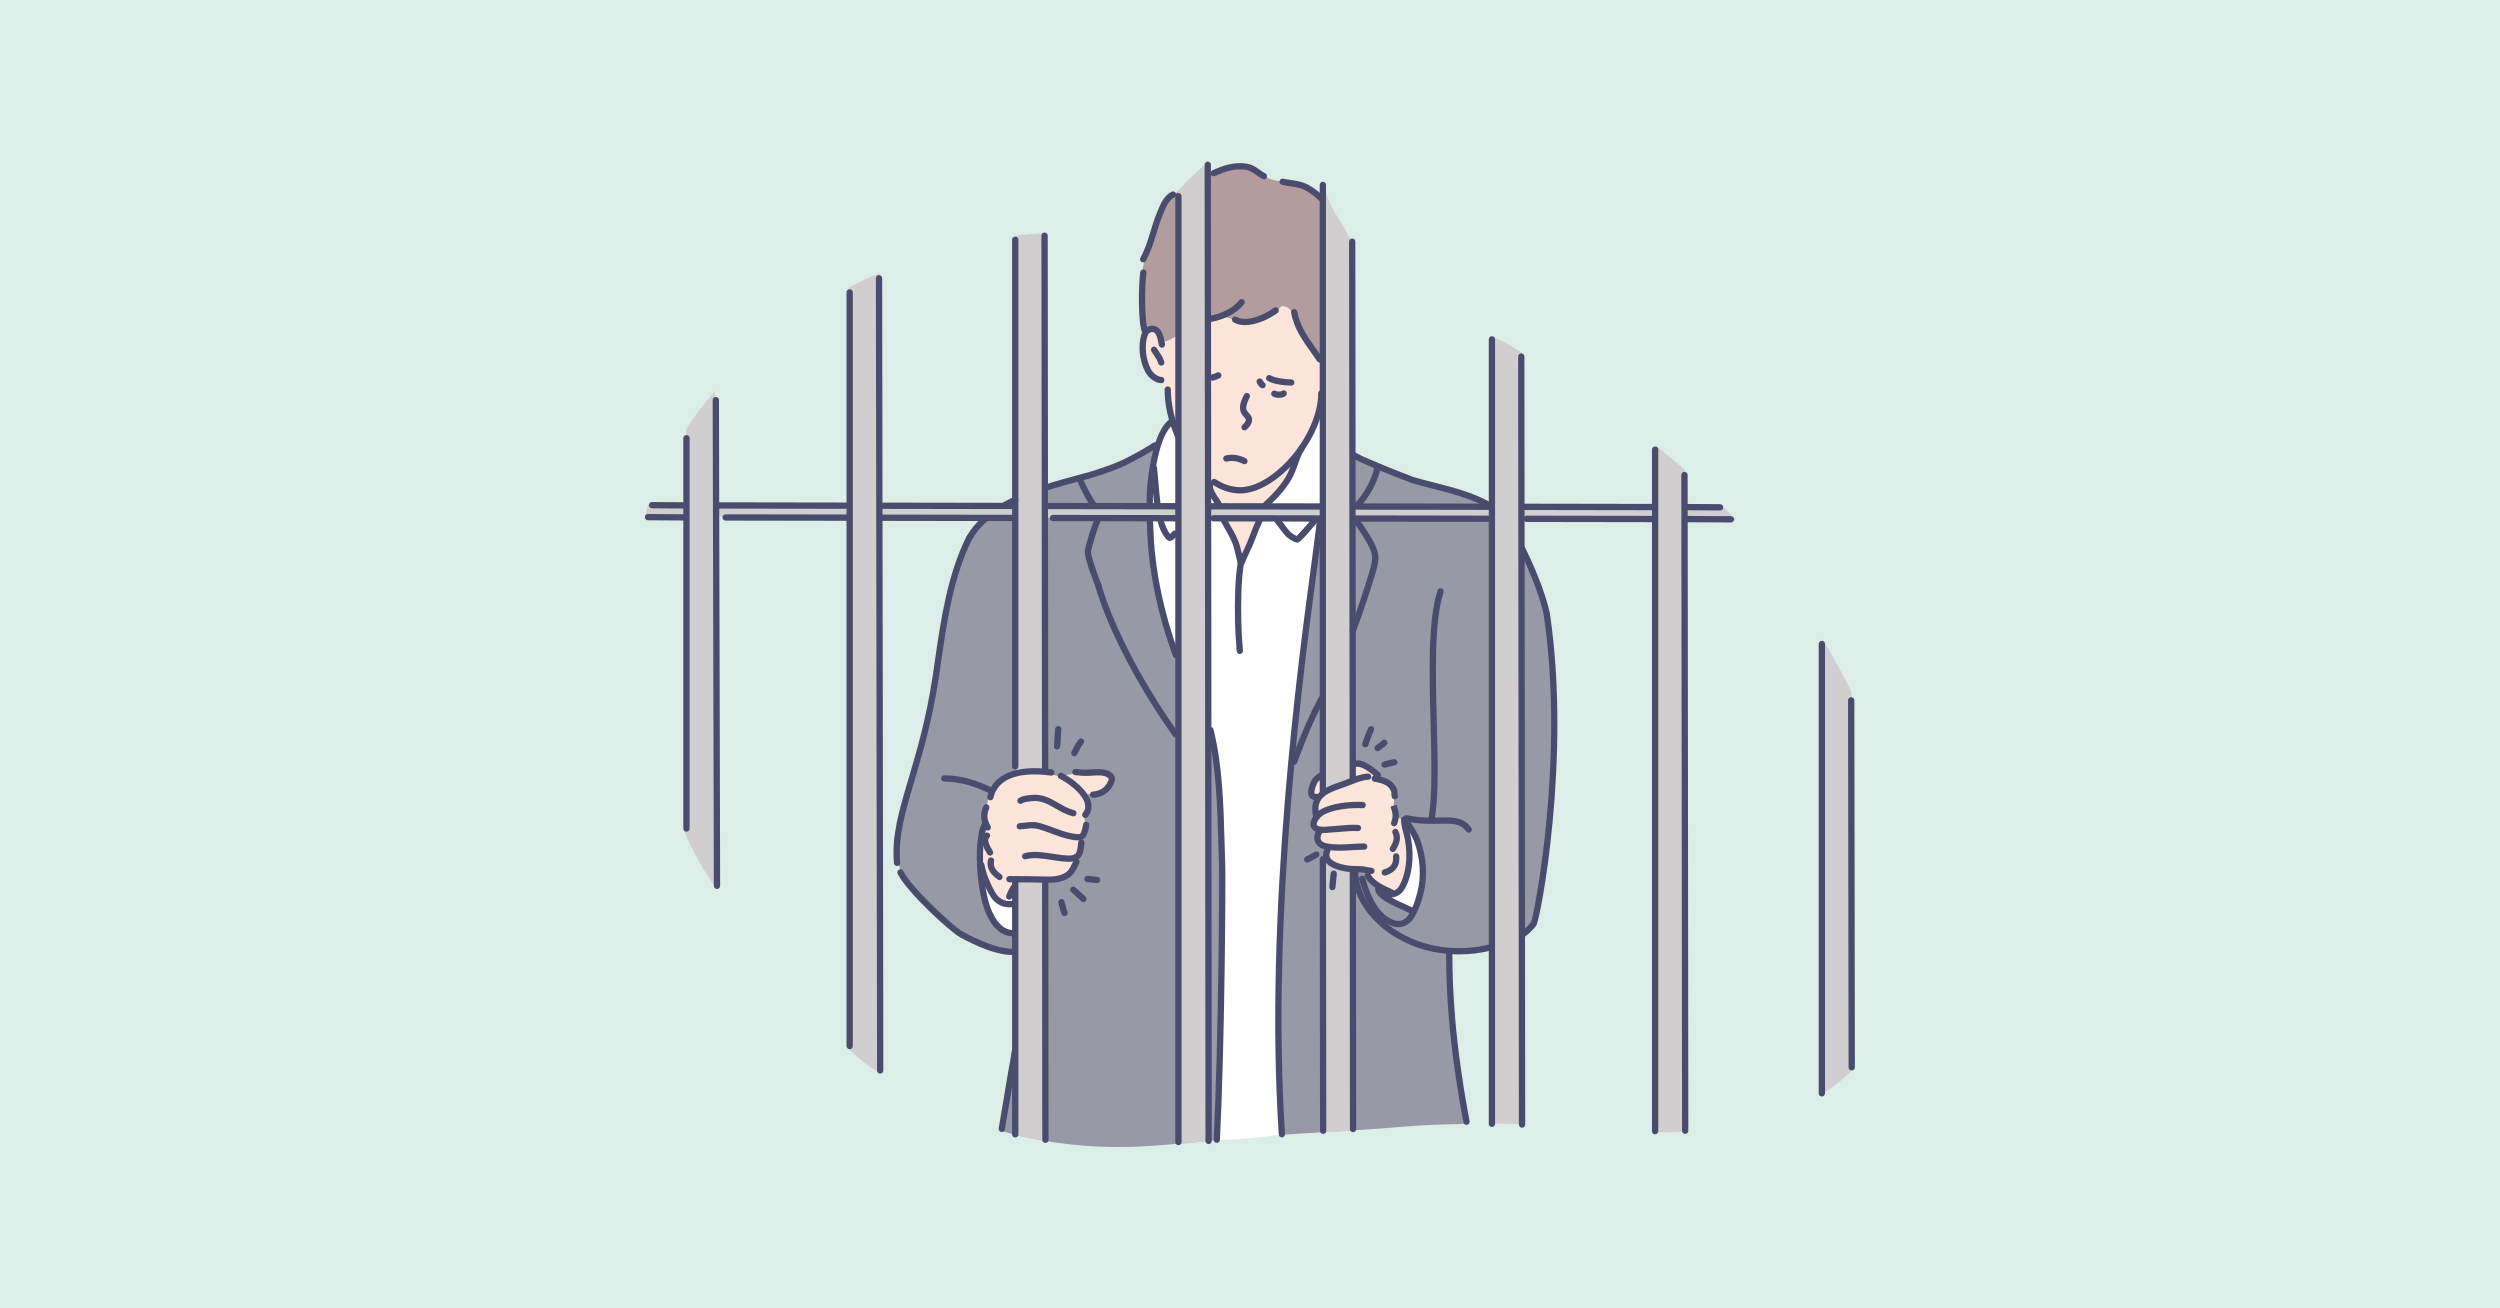 <svg xmlns="http://www.w3.org/2000/svg" xmlns:xlink="http://www.w3.org/1999/xlink" width="1200" zoomAndPan="magnify" viewBox="0 0 900 471" height="628" preserveAspectRatio="xMidYMid meet" version="1.0"><defs><clipPath id="75778d283b"><path d="M 360.207 156 L 559.723 156 L 559.723 412.91 L 360.207 412.91 Z M 360.207 156 " clip-rule="nonzero"/></clipPath><clipPath id="1c2a8623a3"><path d="M 424 58.16 L 436 58.16 L 436 412 L 424 412 Z M 424 58.16 " clip-rule="nonzero"/></clipPath><clipPath id="5c4322fb7a"><path d="M 232.07 181 L 626 181 L 626 188 L 232.07 188 Z M 232.07 181 " clip-rule="nonzero"/></clipPath><clipPath id="f7b979ee7a"><path d="M 423 69 L 426 69 L 426 412.91 L 423 412.91 Z M 423 69 " clip-rule="nonzero"/></clipPath><clipPath id="b24db09662"><path d="M 433 58.16 L 437 58.16 L 437 412 L 433 412 Z M 433 58.16 " clip-rule="nonzero"/></clipPath><clipPath id="9eef32e7f5"><path d="M 665 251 L 667.82 251 L 667.82 386 L 665 386 Z M 665 251 " clip-rule="nonzero"/></clipPath><clipPath id="bd2f4c09da"><path d="M 232.07 185 L 248 185 L 248 188 L 232.07 188 Z M 232.07 185 " clip-rule="nonzero"/></clipPath><clipPath id="794309dd52"><path d="M 435 58.16 L 457 58.16 L 457 65 L 435 65 Z M 435 58.16 " clip-rule="nonzero"/></clipPath></defs><rect x="-90" width="1080" fill="#ffffff" y="-47.1" height="565.2" fill-opacity="1"/><rect x="-90" width="1080" fill="#ddeee9" y="-47.1" height="565.2" fill-opacity="1"/><path fill="#fde5db" d="M 420.031 140.148 C 419.961 139.586 418.328 137.961 416.035 136.602 C 413.195 134.918 411.883 131.688 411.574 128.66 C 411.238 125.402 410.77 121.684 412.93 119.398 C 414.965 117.246 416.141 115.57 417.992 113.16 C 423.57 105.91 432.637 96.938 441.859 96.938 C 452.266 96.938 473.418 106.926 478.848 121.867 C 480.066 125.219 477.285 142.988 475.34 148.73 C 470.762 162.273 458.652 209.793 447.719 210.094 C 438.812 210.344 427.625 167.254 424.41 159.535 C 420.586 150.332 420.922 147.227 420.031 140.148 " fill-opacity="1" fill-rule="evenodd"/><path fill="#fde5db" d="M 353.164 292.98 C 353.164 292.98 354.445 292.098 355.125 290.449 C 355.801 288.801 356.047 287.711 357.039 285.559 C 358.035 283.402 358.938 281.559 360.461 280.559 C 361.98 279.562 365.012 278.164 367.074 278.113 C 369.141 278.059 372.203 277.59 374.324 277.66 C 376.449 277.727 380.891 278.77 381.895 279.02 C 382.895 279.277 384.84 277.637 386.203 277.715 C 387.566 277.793 389.332 278.414 390.961 278.25 C 392.586 278.086 395.461 277.766 396.926 278 C 398.395 278.238 400.539 278.855 400.16 280.504 C 399.777 282.16 398.961 284.375 397.242 285.141 C 395.52 285.91 391.402 285.719 391.473 286.973 C 391.551 288.234 392.113 290.02 391.641 291.602 C 391.164 293.184 390.922 295.621 390.867 296.855 C 390.812 298.086 390.293 299.633 389.934 300.781 C 389.566 301.926 389.25 303.398 389.059 304.902 C 388.871 306.41 387.938 307.711 387.625 308.891 C 387.309 310.07 387.238 311.516 386.332 312.688 C 385.422 313.859 385.555 315.238 383 315.73 C 380.445 316.223 378.629 316.918 375.988 316.75 C 373.348 316.574 368.555 316.086 367.23 316.633 C 365.91 317.18 365.102 318.508 364.379 320.121 C 363.652 321.738 363.898 323.648 362.199 324.582 C 360.5 325.516 358.516 325.852 356.59 324.66 C 354.664 323.469 353.676 323.004 352.457 319.355 C 351.23 315.707 351.465 309.887 351.316 307.371 C 351.164 304.855 351.742 301.105 352.047 298.488 C 352.352 295.871 353.164 292.98 353.164 292.98 " fill-opacity="1" fill-rule="evenodd"/><path fill="#fde5db" d="M 506.047 294.68 L 502.566 293.938 C 502.566 293.938 501.902 289.047 501.977 287.27 C 502.051 285.492 502.273 283.863 500.719 282.527 C 499.16 281.195 497.535 281.195 496.273 279.492 C 495.016 277.789 493.164 275.938 491.609 274.973 C 490.055 274.008 489.094 273.566 486.352 273.566 C 483.609 273.566 479.168 272.969 477.613 274.23 C 476.059 275.488 475.32 276.824 474.652 278.453 C 473.984 280.082 472.652 281.789 472.285 283.418 C 471.914 285.047 471.691 286.23 472.875 286.973 C 474.062 287.715 474.062 287.418 473.691 289.344 C 473.32 291.27 474.355 291.863 473.984 293.414 C 473.617 294.977 471.914 297.051 473.246 297.863 C 474.578 298.676 474.727 299.199 474.355 300.602 C 473.984 302.012 474.211 303.57 475.988 304.234 C 477.766 304.898 477.984 305.348 477.613 306.676 C 477.246 308.012 476.945 309.348 479.02 310.531 C 481.098 311.715 481.246 312.16 484.504 312.531 C 487.758 312.902 490.277 312.68 491.09 313.719 C 491.906 314.754 491.828 315.719 493.684 316.828 C 495.531 317.938 497.906 320.016 500.348 320.973 C 502.793 321.941 506.047 323.793 507.234 324.234 C 508.418 324.684 509.973 327.051 510.566 324.312 C 511.16 321.57 512.418 317.867 512.418 314.828 C 512.418 311.789 511.75 307.57 510.715 304.527 C 509.676 301.496 508.566 299.566 507.754 297.793 C 506.938 296.012 506.047 294.68 506.047 294.68 " fill-opacity="1" fill-rule="evenodd"/><path fill="#b39c9d" d="M 411.203 110.754 C 411.082 113.16 411.574 116.625 411.82 118.102 C 412.066 119.578 416.449 114.891 418.176 122.73 C 418.695 125.086 432.426 114.938 434.844 114.77 C 438.359 114.52 438.832 113.199 440.395 113.84 C 446.57 116.371 452.344 114.902 454.656 114.211 C 460.453 112.484 460.766 110.137 461.754 110.195 C 464.602 110.375 465.582 113.16 466.445 114.52 C 467.309 115.879 468.664 120.324 471.074 123.844 C 472.094 125.336 475.332 128.906 476.754 129.773 C 478.789 131.012 476.965 123.602 477.539 120.73 C 478.109 117.855 479.508 114.902 480.738 112.688 C 481.969 110.473 482.891 109.844 484.125 110.195 C 485.363 110.551 484.715 108.309 484.832 105.664 C 484.953 103.016 484.773 95.711 484.188 93.121 C 483.598 90.527 482.598 85.348 480.949 81.992 C 479.297 78.637 480 76.211 478.176 73.973 C 476.352 71.734 474.406 69.148 469.184 66.953 C 463.965 64.762 459.82 65.984 456.109 63.887 C 452.398 61.785 448.691 59.688 444.848 59.789 C 443.242 59.832 440.102 60.852 437.809 61.562 C 435.512 62.266 431.148 63.246 428.297 65.324 C 425.453 67.402 420.938 71.434 419.184 73.918 C 417.434 76.398 415.039 83.418 414.109 86.828 C 413.184 90.234 411.676 93.754 411.324 97.289 C 410.977 100.832 411.324 108.348 411.203 110.754 " fill-opacity="1" fill-rule="evenodd"/><path fill="#ffffff" d="M 358.926 323.738 C 360.941 325.215 362.98 324.633 364.113 321.051 C 365.246 317.484 376.383 326.195 375.188 327.57 C 373.988 328.938 372.617 332.137 370.508 333.562 C 368.395 334.988 365.656 336.59 363.086 335.789 C 360.52 334.988 358.523 334.246 357.152 331.223 C 355.785 328.195 354.016 323.402 353.441 319.805 C 352.875 316.207 352.43 307.801 352.719 305.23 C 352.855 303.992 352.773 308.957 353.754 313.199 C 354.809 317.746 356.652 322.074 358.926 323.738 " fill-opacity="1" fill-rule="evenodd"/><g clip-path="url(#75778d283b)"><path fill="#9799a7" d="M 416.051 160.578 C 416.051 160.578 416.656 163.5 415.75 166.426 C 414.84 169.348 414.336 173.379 414.238 176.508 C 414.137 179.629 414.336 186.484 414.238 190.215 C 414.137 193.941 414.641 199.895 415.047 203.52 C 415.445 207.148 417.262 214.809 418.168 218.34 C 419.074 221.867 422.703 232.957 423.812 236.285 C 424.918 239.609 428.547 247.879 429.957 250.598 C 431.367 253.32 434.895 260.883 436.406 263.5 C 436.91 264.379 438.695 278.457 439.426 300.871 C 439.973 317.758 439.559 340.539 439.609 359.41 C 439.668 380.062 437.934 410.164 437.934 410.164 L 461.273 408.41 C 461.273 408.41 460.426 394.941 460.398 390.941 C 460.273 372.855 460.07 352.129 460.797 332.609 C 461.547 312.371 462.719 293.879 463.703 287.543 C 465.133 278.387 466.152 258.207 467.234 250.773 C 467.758 247.152 468.312 240.73 468.934 235.34 C 469.371 231.516 469.996 225.441 471.039 218.98 C 471.793 214.312 471.539 209.66 472.504 205.625 C 473.461 201.586 474.922 193.301 475.027 190.453 C 475.137 187.602 475.445 183.934 475.652 181.246 C 475.848 178.559 476.332 175.18 475.992 172.504 C 475.652 169.832 475.414 167.227 475.184 164.098 C 474.949 160.969 474.73 158.613 475.242 157.328 C 475.75 156.043 476.023 156.109 477.434 157.32 C 478.84 158.527 483.297 162.066 486.762 163.602 C 490.223 165.141 493.332 166.633 494.777 167.277 C 496.219 167.918 504.418 171.766 507.059 172.57 C 509.699 173.375 516.789 174.945 520.172 175.898 C 523.555 176.852 532.094 179.777 534.301 180.914 C 536.512 182.051 540.844 184.238 543.129 187.734 C 545.41 191.234 548.117 195.988 549 198.391 C 549.891 200.789 550.652 202.992 551.711 205.504 C 552.77 208.02 554.352 212.457 555.066 214.562 C 555.785 216.664 557.117 220.43 557.102 221.734 L 559.395 242.93 L 559.191 274.984 L 557.426 299.535 L 554.41 322.539 C 554.41 322.539 553.246 331.949 551.207 333.891 C 549.172 335.836 546.957 337.266 544.516 338.52 C 542.074 339.773 539.266 340.988 536.836 341.289 C 534.402 341.594 520.867 343.305 514.184 341.242 C 510.004 339.949 499.367 338.285 490.23 323.109 C 490.082 322.863 485.723 313.43 488.398 312.879 C 488.68 312.824 490.473 313.41 491.621 313.281 C 492.094 313.23 492.52 315.93 493.723 316.93 C 497.176 319.824 506.812 324.352 509.832 325.199 C 511.176 325.582 512.293 316.707 512.098 314.141 C 511.898 311.637 511.367 307.648 510.652 304.219 C 510.094 301.551 506.66 294.809 506.02 294.867 C 502.172 295.211 502.082 292.195 501.758 290.898 C 501.477 289.793 502.387 286.191 501.715 284.578 C 500.621 281.938 496.875 281.051 495.977 279.957 C 493.586 277.055 489.707 275.074 488.406 274.863 C 485.727 274.426 475.043 279.051 473.473 280.793 C 472.32 282.066 471.152 285.391 471.832 286.117 C 472.871 287.223 474.215 286.953 474.012 287.793 C 473.801 288.629 473.324 289.453 473.406 290.504 C 473.488 291.559 474.074 292.617 473.773 293.52 C 473.473 294.422 472.34 295.699 472.562 296.75 C 472.875 298.211 474.859 298.121 474.496 299.203 C 474.133 300.285 473.496 301.098 474.078 302.234 C 475.227 304.48 478.285 304.375 478.027 305.238 C 477.773 306.09 476.793 308.48 477.844 309.605 C 481.445 313.48 487.566 312.324 487.594 313.625 C 487.629 315.727 488.953 321.066 489.598 322.453 C 491.578 326.723 499.359 334.066 499.938 334.504 C 502.984 336.848 507.711 339.031 511.562 340.191 C 517.336 341.93 521.922 341.922 521.887 343.648 C 521.828 346.539 521.828 354.746 522.172 358.426 C 522.512 362.105 523.473 373.34 523.797 377.566 C 524.125 381.793 526.504 397.168 527.305 400.828 C 527.551 401.949 527.797 403.121 528.043 404.309 C 528.188 404.996 519.039 404.328 502.793 405.797 C 488.441 407.094 469.121 407.816 449.77 409.363 C 433.434 410.664 417.148 412.902 403.047 412.949 C 379.469 413.031 360.387 407.32 360.445 406.973 C 361.418 401.035 363.621 387.754 364.156 385.121 C 364.785 382.02 365.496 378.117 365.707 375.977 C 365.914 373.836 366.168 368.301 366.375 365.492 C 366.586 362.684 367.402 354.004 367.992 350.652 C 368.582 347.305 369.375 342.73 369.805 341.551 C 370.238 340.367 370.406 334.855 370.75 333.34 C 371.094 331.824 372.863 331.332 373.688 329.672 C 374.512 328.004 375.852 326.59 375.391 324.699 C 374.926 322.805 374.562 321.32 373.734 321.578 C 372.914 321.836 372.781 320.723 373.578 319.18 C 374.375 317.641 374.656 317.012 376.023 316.875 C 377.395 316.738 378.379 316.801 380.18 316.516 C 382.469 316.156 385.547 314.941 386.555 312.219 C 387.555 309.496 387.586 309.414 388.484 307.707 C 389.383 305.992 389.129 305.055 389.199 302.188 C 389.238 300.648 389.918 300.758 390.633 298.895 C 391.262 297.25 389.75 294.66 390.777 293.23 C 391.801 291.809 391.742 291.426 391.707 289.793 C 391.672 288.164 390.047 286.824 391.133 286.211 C 392.781 285.277 394.285 286.211 396.648 285.277 C 399.012 284.348 399.656 282.844 399.941 280.84 C 400.328 278.141 397 277.652 396.023 277.012 C 395.051 276.371 395.07 270.156 395.102 267.363 L 395.141 253.871 L 395.367 169.641 C 395.367 169.641 396.766 170.016 399.516 168.641 C 402.266 167.27 405.559 166.82 407.258 165.289 C 408.961 163.754 410.684 162.664 412.406 161.574 C 414.129 160.477 416.051 160.578 416.051 160.578 " fill-opacity="1" fill-rule="evenodd"/></g><path fill="#9799a7" d="M 397.883 169.441 L 396.738 251.23 L 396.332 277.777 C 396.332 277.777 390.316 278.168 386.047 278.641 C 384.504 278.812 382.266 279.281 381.926 279.344 C 379.133 279.828 377.734 277.105 374.328 277.445 C 370.922 277.777 369.523 277.723 367.734 278.004 C 366.051 278.266 364.785 278.602 363.77 278.781 C 362.211 279.066 361.207 280.867 359.918 281.242 C 358.629 281.621 357.293 284.945 356.176 286.551 C 355.059 288.16 354.336 298.129 353.762 302.926 C 353.188 307.723 352.477 313.145 353.074 316.805 C 353.672 320.465 354.836 326.004 356.023 328.387 C 357.211 330.77 358.219 333.734 360.578 334.613 C 362.941 335.496 364.543 336.496 366.742 335.492 C 368.941 334.484 369.324 333.914 370.34 333.566 C 371.355 333.211 372.59 336.398 371.422 338.707 C 370.25 341.023 369.648 341.773 367.77 342.383 C 365.891 342.988 363.793 342.648 361.285 342.273 C 358.773 341.898 353.055 339.957 348.941 337.785 C 344.836 335.613 341.465 333.148 338.977 330.945 C 336.488 328.738 324.719 316.172 324.367 314.148 C 324.301 313.754 322.109 307.297 322.746 303.254 C 324.18 294.168 328.488 279.98 331.445 268.152 C 333.969 258.078 335.754 251.133 335.754 251.133 C 335.754 251.133 337.52 240.227 337.918 236.492 C 338.316 232.758 339.289 226.035 340.379 220.895 C 341.469 215.75 341.785 211.129 344 205.367 C 346.219 199.609 346.832 197.785 348.742 194.43 C 350.652 191.074 356.012 184.246 358.98 182.461 C 361.945 180.672 364.496 179.695 368.402 178.203 C 372.312 176.703 376.84 175.793 379.602 175.07 C 382.367 174.348 397.883 169.441 397.883 169.441 " fill-opacity="1" fill-rule="evenodd"/><path fill="#d0cece" d="M 247.012 154.445 C 247.012 154.445 250.594 149.02 252.48 146.719 C 254.766 143.938 257.359 140.781 257.359 140.781 L 257.367 319.242 C 257.367 319.242 254.039 314.43 251.32 309.551 C 248.598 304.672 246.492 299.773 246.492 299.773 L 247.012 154.445 " fill-opacity="1" fill-rule="evenodd"/><path fill="#d0cece" d="M 305.504 103.57 C 305.504 103.57 307.961 102.203 310.699 100.898 C 313.441 99.594 316.566 98.406 316.566 98.406 L 316.766 386.461 C 316.766 386.461 314.062 384.77 311.328 382.652 C 308.59 380.539 305.676 377.812 305.676 377.812 L 305.504 103.57 " fill-opacity="1" fill-rule="evenodd"/><path fill="#d0cece" d="M 376.238 317.508 C 376.227 317.52 374.16 316.648 372.227 316.863 C 370.297 317.078 365.832 316.645 365.609 316.621 L 365.609 408.496 C 365.609 408.496 367.812 409.25 370.484 409.773 C 373.152 410.301 376.281 410.602 376.281 410.602 Z M 365.445 84.902 L 365.609 277.078 C 370.105 278.07 375.82 277.508 376.094 277.645 L 376.098 83.977 C 376.098 83.977 373.305 84.082 370.641 84.312 C 367.973 84.543 365.445 84.902 365.445 84.902 " fill-opacity="1" fill-rule="evenodd"/><path fill="#d0cece" d="M 476.613 309.309 L 476.344 407.59 C 476.344 407.59 478.988 407.57 481.68 407.406 C 484.371 407.238 487.105 406.926 487.105 406.926 L 487.043 312.18 C 484.996 312.359 480.668 311.98 476.613 309.309 Z M 495.191 306.496 C 495.16 306.504 495.129 306.527 495.094 306.543 L 495.094 306.629 C 495.129 306.594 495.168 306.523 495.191 306.496 Z M 476.398 66.148 L 476.246 285.168 C 478.246 284.117 485.812 281.773 487.148 281.504 L 486.512 86.691 C 486.512 86.691 484.145 81.961 481.449 77.977 C 477.66 72.375 476.398 66.148 476.398 66.148 " fill-opacity="1" fill-rule="evenodd"/><path fill="#d0cece" d="M 537.461 121.203 C 537.461 121.203 538.926 121.797 541.621 123.254 C 544.32 124.715 547.93 126.969 547.93 126.969 L 547.773 404.777 L 537.141 404.418 L 537.461 121.203 " fill-opacity="1" fill-rule="evenodd"/><path fill="#d0cece" d="M 596.082 160.301 C 596.082 160.301 598.875 162.66 601.504 164.898 C 604.133 167.137 606.609 169.203 606.609 169.203 L 606.672 407.27 C 606.672 407.27 603.855 407.598 601.191 407.648 C 598.523 407.695 595.91 407.375 595.91 407.375 L 596.082 160.301 " fill-opacity="1" fill-rule="evenodd"/><path fill="#d0cece" d="M 655.902 229.84 C 655.902 229.84 659.531 235.934 662.199 240.75 C 664.867 245.57 666.551 249.148 666.551 249.148 L 666.723 385.246 C 666.723 385.246 665.496 386.773 662.086 389.52 C 658.602 392.32 656.082 393.754 656.082 393.754 L 655.902 229.84 " fill-opacity="1" fill-rule="evenodd"/><path fill="#ffffff" d="M 496.203 318.77 L 501.051 321.234 C 501.051 321.234 503.434 322.059 504.668 319.344 C 505.898 316.629 506.965 313.754 507.211 310.055 C 507.457 306.359 506.965 302.41 506.473 299.863 C 505.98 297.316 507.293 296.742 508.938 300.195 C 510.582 303.645 511.484 304.301 511.895 307.672 C 512.309 311.043 512.883 314.328 512.227 317.699 C 511.566 321.07 510.664 324.027 510.008 325.918 C 509.352 327.809 509.352 328.383 507.457 327.48 C 505.57 326.574 503.598 325.344 501.133 324.355 C 498.672 323.371 497.352 323.203 496.695 321.234 C 496.039 319.262 496.203 318.77 496.203 318.77 " fill-opacity="1" fill-rule="evenodd"/><path fill="#ffffff" d="M 415.918 160.438 L 421.703 151.055 C 421.703 151.055 423.266 156.227 424.68 158.227 C 426.09 160.223 425.723 170.07 427.484 171.773 C 429.246 173.477 434.746 170.441 434.957 173.02 C 435.234 176.402 436.832 179.965 438.609 181.73 C 438.855 181.973 439.07 183.988 440.297 186.781 C 441.469 189.441 443.641 192.82 444.57 195.703 C 445.555 198.742 445.652 201.145 446.473 202.34 C 447.504 203.832 455.328 182.375 456.145 181.773 C 457.926 180.465 460.594 177.535 463.742 172.566 C 465.047 170.516 466.797 164.668 468.441 162.082 C 470.086 159.5 471.305 157.824 472.301 155.359 C 473.301 152.891 475.73 145.965 475.832 148.961 C 475.941 152.379 476.086 157.102 476.27 160.098 C 476.445 162.957 475.812 168.66 475.875 171.891 C 475.934 175.125 476.109 180.352 475.703 183.055 C 475.289 185.758 474.016 197.734 473.32 202.527 C 472.625 207.312 471.195 216.25 470.262 225.645 C 469.707 231.266 468.344 240.383 467.473 249.926 C 466.941 255.727 465.633 267.188 465 274.109 C 464.691 277.516 462.145 310.406 461.312 326.871 C 461.273 327.617 459.914 352.629 460.305 366.676 C 460.395 369.949 460.488 389.672 461.18 401.945 C 461.242 403.055 461.527 408.441 461.527 408.441 C 461.527 408.441 455.465 409.305 450.207 409.723 C 443.676 410.242 438.293 410.469 438.293 410.469 C 438.293 410.469 438.559 397.547 438.527 396.531 C 438.32 389.73 439.668 366.789 439.629 365.75 C 439.215 354.531 439.922 327.645 439.922 321.258 C 439.926 306.73 438.914 283.23 438.754 281.992 C 437.754 274.137 437.59 268.703 435 262.438 C 433.77 259.469 431.32 252.73 429.16 248.715 C 426.992 244.699 423.676 235.66 421.82 230.484 C 419.969 225.309 417.961 218.125 416.879 213.57 C 415.801 209.012 414.641 201.598 414.098 195.879 C 413.562 190.168 413.871 183.293 413.793 178.965 C 413.715 174.641 414.254 172.32 415.258 168.77 C 416.262 165.215 415.918 160.438 415.918 160.438 " fill-opacity="1" fill-rule="evenodd"/><g clip-path="url(#1c2a8623a3)"><path fill="#d0cece" d="M 424.004 68.781 C 424.004 68.781 426.672 65.801 428.926 63.613 C 431.73 60.902 434.805 58.461 434.805 58.461 L 435.09 410.781 L 424.383 411.887 L 424.004 68.781 " fill-opacity="1" fill-rule="evenodd"/></g><g clip-path="url(#5c4322fb7a)"><path fill="#d0cece" d="M 233.254 181.797 L 620.559 182.586 C 620.559 182.586 621.551 183.566 622.719 184.754 C 623.891 185.938 625.062 187.305 625.062 187.305 L 232.137 185.852 C 232.137 185.852 232.383 184.945 232.664 183.934 C 232.941 182.918 233.254 181.797 233.254 181.797 " fill-opacity="1" fill-rule="evenodd"/></g><path fill="#4a4c6d" d="M 396.152 170.992 C 395.68 170.992 395.242 170.695 395.078 170.223 C 394.879 169.629 395.195 168.984 395.789 168.781 C 398.578 167.836 400.898 167 403.156 165.988 C 407.477 164.051 413.445 160.578 415.125 159.406 C 415.641 159.055 416.344 159.18 416.707 159.691 C 417.062 160.207 416.934 160.914 416.418 161.273 C 414.68 162.48 408.523 166.07 404.082 168.062 C 401.746 169.109 399.367 169.969 396.516 170.934 C 396.398 170.973 396.277 170.992 396.152 170.992 " fill-opacity="1" fill-rule="nonzero"/><path fill="#4a4c6d" d="M 376.191 176.797 C 375.715 176.797 375.266 176.492 375.109 176.016 C 374.914 175.422 375.238 174.777 375.832 174.578 C 380.27 173.113 384.625 171.949 388.125 171.016 C 391.289 170.168 394.027 169.438 395.707 168.781 C 396.289 168.555 396.949 168.844 397.18 169.43 C 397.406 170.012 397.113 170.676 396.531 170.898 C 394.73 171.602 392.074 172.312 388.711 173.207 C 385.059 174.184 380.918 175.289 376.547 176.738 C 376.43 176.773 376.305 176.797 376.191 176.797 " fill-opacity="1" fill-rule="nonzero"/><path fill="#4a4c6d" d="M 361.328 183.207 C 360.938 183.207 360.555 183.008 360.344 182.641 C 360.031 182.098 360.215 181.402 360.758 181.09 C 362.078 180.328 363.512 179.57 365.027 178.848 C 365.59 178.578 366.27 178.816 366.539 179.383 C 366.809 179.949 366.57 180.625 366.004 180.895 C 364.543 181.598 363.16 182.32 361.895 183.055 C 361.715 183.16 361.523 183.207 361.328 183.207 " fill-opacity="1" fill-rule="nonzero"/><path fill="#4a4c6d" d="M 349.066 194.586 C 348.875 194.586 348.68 194.539 348.5 194.434 C 347.957 194.121 347.773 193.426 348.086 192.883 C 349.539 190.367 351.543 187.988 354.047 185.812 C 354.52 185.395 355.238 185.449 355.648 185.926 C 356.059 186.398 356.012 187.113 355.535 187.523 C 353.223 189.535 351.375 191.723 350.051 194.016 C 349.84 194.383 349.457 194.586 349.066 194.586 " fill-opacity="1" fill-rule="nonzero"/><path fill="#4a4c6d" d="M 494.969 168.504 C 494.816 168.504 494.668 168.473 494.523 168.414 C 493.852 168.129 493.176 167.848 492.496 167.574 C 490.594 166.816 488.766 165.953 486.91 164.934 C 486.359 164.629 486.156 163.941 486.461 163.391 C 486.758 162.844 487.449 162.641 488 162.941 C 489.773 163.914 491.523 164.738 493.34 165.469 C 494.035 165.742 494.723 166.035 495.41 166.324 C 495.988 166.566 496.254 167.234 496.008 167.812 C 495.824 168.246 495.406 168.504 494.969 168.504 " fill-opacity="1" fill-rule="nonzero"/><path fill="#4a4c6d" d="M 535.773 182.828 C 535.586 182.828 535.395 182.781 535.219 182.684 C 529.324 179.383 521.898 177.492 515.344 175.82 C 512.895 175.199 510.582 174.609 508.41 173.973 C 507.707 173.766 499.371 170.516 494.586 168.473 C 494.012 168.227 493.742 167.562 493.992 166.984 C 494.234 166.406 494.898 166.137 495.48 166.383 C 500.207 168.406 508.438 171.605 509.055 171.793 C 511.18 172.422 513.473 173.004 515.906 173.621 C 522.594 175.324 530.172 177.254 536.328 180.703 C 536.871 181.008 537.07 181.703 536.762 182.246 C 536.555 182.621 536.172 182.828 535.773 182.828 " fill-opacity="1" fill-rule="nonzero"/><path fill="#4a4c6d" d="M 421.672 192.695 C 421.672 192.699 421.672 192.699 421.672 192.699 C 421.672 192.699 421.672 192.699 421.672 192.695 Z M 421.113 194.738 C 420.715 194.738 420.344 194.586 420.062 194.301 C 418.562 192.793 417.43 190.523 416.609 187.363 C 416.453 186.758 416.816 186.137 417.426 185.977 C 418.027 185.82 418.648 186.188 418.809 186.793 C 419.434 189.215 420.234 191 421.238 192.219 C 421.469 192 421.73 191.707 421.883 191.531 L 422.047 191.352 C 422.469 190.887 423.188 190.852 423.648 191.27 C 424.113 191.691 424.148 192.41 423.73 192.875 L 423.574 193.047 C 422.844 193.867 422.082 194.715 421.152 194.738 C 421.141 194.738 421.125 194.738 421.113 194.738 " fill-opacity="1" fill-rule="nonzero"/><path fill="#4a4c6d" d="M 416.629 182.281 C 416.066 182.281 415.574 181.863 415.504 181.285 C 415.199 178.895 414.992 176.395 414.785 173.973 C 414.633 172.137 414.484 170.332 414.293 168.633 C 414.227 168.008 414.676 167.445 415.301 167.379 C 415.922 167.309 416.484 167.758 416.551 168.383 C 416.738 170.102 416.895 171.926 417.051 173.781 C 417.25 176.18 417.457 178.656 417.758 181 C 417.836 181.625 417.395 182.191 416.773 182.27 C 416.723 182.277 416.676 182.281 416.629 182.281 " fill-opacity="1" fill-rule="nonzero"/><path fill="#4a4c6d" d="M 467.086 195.359 C 467.02 195.359 466.965 195.352 466.91 195.344 C 465.527 195.129 463.551 193.723 462.879 193.031 C 462.066 192.191 461.289 191.137 460.387 189.922 C 459.906 189.266 459.395 188.574 458.828 187.855 C 458.445 187.359 458.531 186.645 459.027 186.262 C 459.516 185.871 460.23 185.961 460.617 186.453 C 461.195 187.191 461.723 187.902 462.215 188.57 C 463.07 189.723 463.805 190.719 464.508 191.449 C 464.93 191.883 466.039 192.641 466.801 192.957 C 467.828 191.93 470.609 188.844 472.543 186.531 C 472.945 186.051 473.664 185.984 474.141 186.387 C 474.621 186.793 474.684 187.508 474.281 187.988 C 468.645 194.734 467.617 195.359 467.086 195.359 " fill-opacity="1" fill-rule="nonzero"/><path fill="#4a4c6d" d="M 413.883 183.078 C 413.879 183.078 413.879 183.078 413.875 183.078 C 413.25 183.074 412.742 182.562 412.746 181.938 C 412.758 178.059 412.949 174.734 413.332 171.77 C 414.738 160.824 417.348 153.691 420.895 151.07 C 421.398 150.695 422.109 150.801 422.48 151.305 C 422.852 151.812 422.746 152.523 422.242 152.895 C 420.512 154.176 417.344 158.363 415.594 171.992 C 415.211 174.93 415.027 178.16 415.016 181.945 C 415.012 182.57 414.504 183.078 413.883 183.078 " fill-opacity="1" fill-rule="nonzero"/><path fill="#4a4c6d" d="M 423.324 236.973 C 422.863 236.973 422.43 236.688 422.262 236.227 C 416.891 221.562 413.707 206.602 413.059 192.965 C 412.977 191.254 412.898 189.496 412.84 187.719 C 412.82 187.09 413.309 186.562 413.938 186.547 C 414.555 186.5 415.09 187.016 415.109 187.645 C 415.168 189.406 415.246 191.156 415.328 192.855 C 415.965 206.266 419.102 220.992 424.395 235.445 C 424.609 236.035 424.305 236.688 423.715 236.902 C 423.586 236.949 423.457 236.973 423.324 236.973 " fill-opacity="1" fill-rule="nonzero"/><path fill="#4a4c6d" d="M 461.477 409.465 C 460.887 409.465 460.387 409.004 460.348 408.402 C 455.141 328.484 467.41 237.641 472.031 203.441 C 472.637 198.961 473.102 195.527 473.359 193.309 L 474.074 187.383 C 474.145 186.758 474.723 186.316 475.332 186.383 C 475.957 186.457 476.402 187.02 476.332 187.645 L 475.617 193.574 C 475.355 195.801 474.887 199.246 474.277 203.746 C 469.672 237.883 457.418 328.562 462.613 408.254 C 462.652 408.883 462.176 409.422 461.555 409.461 C 461.531 409.465 461.504 409.465 461.477 409.465 " fill-opacity="1" fill-rule="nonzero"/><path fill="#4a4c6d" d="M 488.504 183.051 C 488.191 183.051 487.879 182.922 487.652 182.664 C 487.242 182.195 487.281 181.48 487.754 181.066 C 490.621 178.527 494.102 172.188 494.645 168.5 C 494.734 167.879 495.32 167.441 495.934 167.543 C 496.555 167.633 496.98 168.211 496.891 168.832 C 496.27 173.004 492.492 179.906 489.258 182.77 C 489.043 182.953 488.773 183.051 488.504 183.051 " fill-opacity="1" fill-rule="nonzero"/><path fill="#4a4c6d" d="M 423.254 265.555 C 422.898 265.555 422.551 265.387 422.332 265.078 C 412.516 251.293 403.746 235.703 398.266 222.309 C 396.707 218.488 395.352 214.664 394.238 210.938 C 394.059 210.336 394.398 209.703 395 209.527 C 395.594 209.344 396.23 209.688 396.41 210.289 C 397.504 213.941 398.836 217.699 400.367 221.445 C 405.785 234.688 414.465 250.109 424.18 263.762 C 424.543 264.27 424.422 264.98 423.91 265.344 C 423.715 265.488 423.48 265.555 423.254 265.555 " fill-opacity="1" fill-rule="nonzero"/><path fill="#4a4c6d" d="M 487 228.195 C 486.867 228.195 486.73 228.172 486.594 228.121 C 486.012 227.898 485.719 227.242 485.941 226.656 C 488.625 219.625 491.238 211.586 492.793 206.402 L 492.918 205.98 C 493.5 204.051 494.301 201.41 493.84 199.562 C 493.051 196.41 490.398 192.539 488.27 189.43 L 487.375 188.113 C 487.023 187.594 487.16 186.887 487.68 186.535 C 488.199 186.191 488.906 186.324 489.258 186.844 L 490.141 188.148 C 492.375 191.406 495.156 195.461 496.043 199.012 C 496.66 201.465 495.75 204.457 495.094 206.637 L 494.969 207.055 C 493.402 212.277 490.766 220.379 488.062 227.465 C 487.891 227.918 487.461 228.195 487 228.195 " fill-opacity="1" fill-rule="nonzero"/><path fill="#4a4c6d" d="M 465.902 275.309 C 465.773 275.309 465.641 275.289 465.512 275.242 C 464.922 275.027 464.625 274.375 464.84 273.785 C 469.086 262.199 472.09 256.02 474.707 251.07 C 474.996 250.516 475.68 250.305 476.238 250.598 C 476.793 250.891 477.004 251.578 476.711 252.133 C 474.309 256.68 471.379 262.539 466.969 274.562 C 466.801 275.027 466.367 275.309 465.902 275.309 " fill-opacity="1" fill-rule="nonzero"/><path fill="#4a4c6d" d="M 322.945 311.77 C 322.363 311.77 321.871 311.328 321.816 310.738 C 320.926 301 323.641 291.855 327.074 280.281 C 329.922 270.68 333.469 258.727 335.781 243.207 C 336.02 241.594 336.254 239.965 336.492 238.328 C 338.738 222.855 341.062 206.855 347.957 193.062 C 348.234 192.504 348.914 192.281 349.477 192.555 C 350.039 192.84 350.266 193.52 349.988 194.082 C 343.258 207.543 340.961 223.359 338.738 238.652 C 338.504 240.293 338.266 241.926 338.027 243.539 C 335.691 259.223 332.121 271.258 329.25 280.926 C 325.887 292.273 323.227 301.23 324.074 310.531 C 324.133 311.156 323.676 311.711 323.047 311.77 C 323.012 311.77 322.98 311.77 322.945 311.77 " fill-opacity="1" fill-rule="nonzero"/><path fill="#4a4c6d" d="M 364.527 343.824 C 360.68 343.824 356.289 342.273 354.945 341.766 C 351.605 340.492 348.586 339.082 345.445 337.328 C 341.77 335.277 326.25 321 323.152 314.547 C 322.883 313.977 323.121 313.301 323.684 313.027 C 324.25 312.754 324.93 312.992 325.203 313.559 C 327.996 319.387 343.203 333.473 346.551 335.348 C 349.594 337.043 352.52 338.406 355.754 339.641 C 357.102 340.152 361.77 341.801 365.352 341.523 C 365.965 341.496 366.523 341.941 366.57 342.566 C 366.625 343.191 366.156 343.738 365.531 343.789 C 365.199 343.812 364.867 343.824 364.527 343.824 " fill-opacity="1" fill-rule="nonzero"/><path fill="#4a4c6d" d="M 364.5 337.07 C 358.816 337.07 355.172 330.883 353.625 324.926 C 351.02 314.863 350.969 300.941 353.527 296.281 C 353.828 295.73 354.52 295.531 355.07 295.836 C 355.617 296.137 355.816 296.828 355.516 297.375 C 353.461 301.125 353.141 313.996 355.824 324.355 C 357.133 329.398 360.309 335.152 364.953 334.777 C 365.562 334.742 366.125 335.195 366.176 335.824 C 366.227 336.449 365.758 336.992 365.133 337.043 C 364.918 337.062 364.707 337.07 364.5 337.07 " fill-opacity="1" fill-rule="nonzero"/><path fill="#4a4c6d" d="M 356.535 288.117 C 356.449 288.117 356.367 288.113 356.281 288.09 C 355.668 287.949 355.285 287.344 355.43 286.73 C 357.27 278.758 365.723 275.203 378.629 276.973 C 379.25 277.059 379.684 277.637 379.602 278.254 C 379.512 278.879 378.941 279.312 378.32 279.227 C 371.508 278.293 359.754 278.086 357.641 287.238 C 357.52 287.766 357.055 288.117 356.535 288.117 " fill-opacity="1" fill-rule="nonzero"/><path fill="#4a4c6d" d="M 390.699 294.48 C 390.449 294.48 390.199 294.398 389.988 294.234 C 389.5 293.84 389.422 293.125 389.812 292.637 C 390.594 291.668 390.84 290.621 390.578 289.43 C 389.797 285.891 384.75 281.98 381.418 280.34 C 380.852 280.059 380.625 279.383 380.898 278.816 C 381.176 278.254 381.859 278.02 382.418 278.297 C 385.898 280.02 391.797 284.426 392.793 288.938 C 393.207 290.789 392.789 292.562 391.582 294.059 C 391.359 294.34 391.031 294.48 390.699 294.48 " fill-opacity="1" fill-rule="nonzero"/><path fill="#4a4c6d" d="M 386.422 293.895 C 386.332 293.895 386.238 293.887 386.145 293.867 C 383.801 293.27 381.863 292.152 379.996 291.07 C 377.289 289.504 374.734 288.02 371.246 288.43 C 370.406 288.527 368.664 288.727 368.059 289.188 C 367.555 289.566 366.844 289.465 366.465 288.969 C 366.09 288.469 366.188 287.754 366.688 287.375 C 367.703 286.605 369.371 286.359 370.984 286.176 C 375.223 285.688 378.227 287.422 381.133 289.105 C 382.945 290.152 384.66 291.148 386.699 291.66 C 387.309 291.816 387.676 292.434 387.523 293.043 C 387.395 293.555 386.93 293.895 386.422 293.895 " fill-opacity="1" fill-rule="nonzero"/><path fill="#4a4c6d" d="M 355.602 299.012 C 355.207 299.012 354.816 298.801 354.613 298.43 C 352.957 295.445 352.789 293.301 353.98 290.227 C 354.207 289.641 354.867 289.355 355.449 289.578 C 356.035 289.805 356.324 290.465 356.098 291.051 C 355.145 293.504 355.258 294.914 356.598 297.324 C 356.898 297.871 356.703 298.562 356.156 298.867 C 355.98 298.965 355.789 299.012 355.602 299.012 " fill-opacity="1" fill-rule="nonzero"/><path fill="#4a4c6d" d="M 356.422 308.027 C 356.055 308.027 355.699 307.848 355.48 307.523 C 354.617 306.246 352.008 301.914 354.637 299.918 C 355.137 299.543 355.848 299.641 356.23 300.137 C 356.605 300.637 356.508 301.352 356.008 301.73 C 355.34 302.242 356.164 304.48 357.363 306.254 C 357.715 306.777 357.578 307.477 357.055 307.832 C 356.863 307.965 356.641 308.027 356.422 308.027 " fill-opacity="1" fill-rule="nonzero"/><path fill="#4a4c6d" d="M 359.82 316.836 C 359.598 316.836 359.375 316.773 359.18 316.637 C 355.441 314.074 355.207 311.355 355.668 309.523 C 355.82 308.918 356.434 308.543 357.047 308.699 C 357.656 308.852 358.023 309.469 357.871 310.078 C 357.453 311.723 358.324 313.301 360.461 314.762 C 360.98 315.117 361.109 315.824 360.758 316.34 C 360.539 316.664 360.18 316.836 359.82 316.836 " fill-opacity="1" fill-rule="nonzero"/><path fill="#4a4c6d" d="M 388.023 302.559 C 387.266 302.559 386.527 302.426 385.957 302.32 L 385.703 302.273 C 383.191 301.844 380.828 300.961 378.547 300.105 C 376.906 299.492 375.207 298.855 373.504 298.418 C 372.094 298.055 370.668 298.223 369.16 298.398 C 368.512 298.477 367.855 298.555 367.18 298.594 C 366.547 298.633 366.016 298.16 365.977 297.527 C 365.938 296.906 366.414 296.363 367.043 296.328 C 367.672 296.289 368.289 296.215 368.895 296.145 C 370.539 295.949 372.246 295.746 374.074 296.219 C 375.891 296.688 377.645 297.34 379.34 297.977 C 381.629 298.832 383.785 299.641 386.086 300.039 L 386.367 300.09 C 386.949 300.191 388.504 300.477 388.871 300.113 C 389.219 299.773 389.699 298.215 389.891 296.785 C 389.977 296.168 390.547 295.727 391.172 295.812 C 391.789 295.902 392.227 296.473 392.141 297.094 C 392.062 297.672 391.609 300.605 390.457 301.738 C 389.805 302.375 388.906 302.559 388.023 302.559 " fill-opacity="1" fill-rule="nonzero"/><path fill="#4a4c6d" d="M 384.77 310.262 C 384.02 310.262 383.297 310.188 382.652 310.121 L 382.168 310.07 C 381.059 309.965 379.891 309.781 378.652 309.59 C 375.531 309.105 371.988 308.559 369.379 309.336 C 368.781 309.516 368.148 309.172 367.969 308.574 C 367.789 307.977 368.129 307.34 368.73 307.16 C 371.828 306.23 375.637 306.824 379 307.344 C 380.184 307.527 381.328 307.711 382.387 307.812 L 382.887 307.863 C 384.41 308.02 386.129 308.199 387.113 307.352 C 387.766 306.789 387.926 305.184 388.051 304.016 C 388.082 303.703 388.113 303.406 388.148 303.148 C 388.234 302.527 388.805 302.086 389.426 302.172 C 390.047 302.262 390.484 302.832 390.398 303.453 C 390.363 303.695 390.336 303.961 390.309 304.246 C 390.148 305.797 389.934 307.922 388.598 309.07 C 387.492 310.023 386.098 310.262 384.77 310.262 " fill-opacity="1" fill-rule="nonzero"/><path fill="#4a4c6d" d="M 377.516 317.812 C 377.293 317.812 377.062 317.809 376.832 317.801 C 372.652 317.695 368.375 317.664 364.242 317.641 L 363.375 317.633 C 362.75 317.629 362.242 317.117 362.246 316.488 C 362.254 315.867 362.762 315.363 363.383 315.363 C 363.383 315.363 363.387 315.363 363.391 315.363 L 364.254 315.371 C 368.402 315.395 372.691 315.426 376.891 315.531 C 380.422 315.629 382.836 314.977 384.289 313.555 C 385.055 312.805 385.547 311.746 386.07 310.629 C 386.211 310.32 386.352 310.016 386.5 309.719 C 386.777 309.156 387.457 308.926 388.02 309.199 C 388.582 309.48 388.812 310.156 388.535 310.723 C 388.398 311.004 388.262 311.293 388.129 311.582 C 387.543 312.84 386.941 314.141 385.875 315.18 C 384.066 316.945 381.324 317.812 377.516 317.812 " fill-opacity="1" fill-rule="nonzero"/><path fill="#4a4c6d" d="M 393.5 287.211 C 392.902 287.211 392.402 286.746 392.367 286.145 C 392.328 285.516 392.805 284.98 393.43 284.941 C 395.793 284.797 397.543 283.723 398.625 281.758 C 399.398 280.344 399.168 280.203 398.605 279.848 C 397.207 278.961 395.062 279.105 392.996 279.246 C 392.141 279.305 391.34 279.355 390.57 279.34 C 389.797 279.324 389.039 279.25 388.277 279.176 C 387.875 279.133 387.469 279.094 387.062 279.066 C 386.438 279.016 385.969 278.477 386.012 277.848 C 386.059 277.223 386.609 276.762 387.227 276.801 C 387.656 276.832 388.078 276.871 388.504 276.914 C 389.203 276.984 389.906 277.055 390.621 277.07 C 391.285 277.086 392.043 277.031 392.844 276.98 C 395.164 276.828 397.793 276.652 399.82 277.926 C 402.414 279.57 401.105 281.957 400.613 282.852 C 399.148 285.512 396.715 287.016 393.57 287.211 C 393.547 287.211 393.523 287.211 393.5 287.211 " fill-opacity="1" fill-rule="nonzero"/><path fill="#4a4c6d" d="M 556.898 222.516 C 556.367 222.516 555.895 222.141 555.785 221.602 C 554.062 212.988 549.055 202.277 546.98 198.07 C 546.703 197.512 546.934 196.828 547.496 196.551 C 548.059 196.27 548.738 196.508 549.02 197.066 C 551.129 201.355 556.234 212.277 558.008 221.156 C 558.133 221.773 557.734 222.367 557.121 222.492 C 557.047 222.508 556.973 222.516 556.898 222.516 " fill-opacity="1" fill-rule="nonzero"/><path fill="#4a4c6d" d="M 502.125 287.77 C 501.637 287.77 501.188 287.457 501.039 286.973 C 500.891 286.492 500.891 286.062 500.891 285.715 C 500.891 285.457 500.891 285.25 500.84 285.094 C 500.027 282.754 497.984 281.98 494.723 281.43 C 494.105 281.324 493.688 280.738 493.793 280.121 C 493.898 279.5 494.496 279.074 495.102 279.191 C 498.234 279.719 501.684 280.602 502.98 284.348 C 503.164 284.867 503.164 285.336 503.164 285.711 C 503.164 285.957 503.164 286.148 503.211 286.301 C 503.395 286.902 503.059 287.535 502.457 287.719 C 502.348 287.754 502.234 287.77 502.125 287.77 " fill-opacity="1" fill-rule="nonzero"/><path fill="#4a4c6d" d="M 473.828 294.887 C 473.305 294.887 472.84 294.531 472.719 294 C 470.812 285.434 477.445 283.195 483.297 281.219 C 484.039 280.973 484.82 280.66 485.617 280.34 C 487.773 279.492 490.211 278.523 492.508 278.473 C 492.516 278.473 492.523 278.473 492.531 278.473 C 493.148 278.473 493.652 278.965 493.668 279.582 C 493.676 280.207 493.184 280.73 492.555 280.742 C 490.664 280.785 488.527 281.637 486.457 282.457 C 485.617 282.785 484.797 283.109 484.023 283.371 C 477.48 285.578 473.543 287.25 474.938 293.504 C 475.074 294.117 474.688 294.723 474.074 294.859 C 473.992 294.875 473.91 294.887 473.828 294.887 " fill-opacity="1" fill-rule="nonzero"/><path fill="#4a4c6d" d="M 476.324 299.906 C 475.312 299.906 474.305 299.773 473.406 299.316 C 472.375 298.789 471.789 297.906 471.75 296.824 C 471.676 294.609 473.922 292.285 475.086 291.586 C 479.207 289.109 485.812 288.461 490.621 288.695 C 491.246 288.723 491.734 289.254 491.703 289.883 C 491.676 290.508 491.109 291.023 490.516 290.961 C 486.039 290.75 479.941 291.32 476.258 293.531 C 475.367 294.066 473.984 295.75 474.02 296.746 C 474.027 296.918 474.066 297.102 474.434 297.293 C 475.375 297.77 476.871 297.633 478.195 297.52 C 478.613 297.48 479.02 297.445 479.395 297.43 C 480.43 297.379 481.48 297.285 482.531 297.188 C 484.641 296.992 486.82 296.789 488.973 296.961 C 489.602 297.012 490.066 297.555 490.016 298.184 C 489.969 298.805 489.438 299.254 488.793 299.223 C 486.84 299.07 484.754 299.262 482.742 299.445 C 481.652 299.547 480.566 299.648 479.5 299.695 C 479.156 299.711 478.785 299.75 478.398 299.781 C 477.73 299.84 477.027 299.906 476.324 299.906 " fill-opacity="1" fill-rule="nonzero"/><path fill="#4a4c6d" d="M 482.168 306.266 C 480.469 306.266 478.77 306.156 477.102 305.805 C 475.293 305.43 473.988 304.488 473.43 303.168 C 472.863 301.824 473.109 300.207 474.117 298.621 C 474.453 298.09 475.152 297.938 475.68 298.27 C 476.211 298.609 476.367 299.312 476.031 299.84 C 475.438 300.781 475.254 301.645 475.52 302.281 C 475.781 302.898 476.508 303.363 477.562 303.582 C 480.449 304.184 483.582 304.004 486.621 303.816 C 488.094 303.73 489.617 303.641 491.109 303.637 C 491.734 303.637 492.246 304.148 492.246 304.773 C 492.246 305.402 491.738 305.906 491.109 305.906 C 489.688 305.91 488.195 306 486.754 306.086 C 485.246 306.176 483.707 306.266 482.168 306.266 " fill-opacity="1" fill-rule="nonzero"/><path fill="#4a4c6d" d="M 493.723 314.66 C 493.691 314.66 493.66 314.66 493.629 314.656 C 492.957 314.605 492.316 314.473 491.695 314.348 C 491.117 314.234 490.574 314.125 490.043 314.078 C 489.793 314.062 489.098 314.055 488.438 314.051 C 487.863 314.043 487.32 314.035 487.062 314.023 C 485.734 313.961 479.016 313.477 476.93 310.004 C 476.371 309.07 475.914 307.508 476.922 305.379 C 477.188 304.809 477.867 304.57 478.43 304.836 C 479.004 305.102 479.246 305.777 478.973 306.344 C 478.504 307.344 478.473 308.16 478.875 308.836 C 479.953 310.625 483.926 311.605 487.168 311.754 C 487.414 311.77 487.926 311.77 488.461 311.777 C 489.184 311.789 489.941 311.797 490.223 311.816 C 490.887 311.871 491.527 312 492.145 312.121 C 492.723 312.238 493.27 312.352 493.809 312.391 C 494.434 312.441 494.898 312.988 494.852 313.613 C 494.805 314.207 494.309 314.66 493.723 314.66 " fill-opacity="1" fill-rule="nonzero"/><path fill="#4a4c6d" d="M 501.887 297.473 C 501.758 297.473 501.621 297.445 501.492 297.398 C 500.902 297.184 500.602 296.523 500.824 295.938 C 501.645 293.75 501.379 292.906 500.594 290.391 L 502.758 289.703 L 501.672 290.039 L 502.762 289.711 C 503.59 292.359 504.043 293.816 502.953 296.73 C 502.781 297.188 502.348 297.473 501.887 297.473 " fill-opacity="1" fill-rule="nonzero"/><path fill="#4a4c6d" d="M 501.406 306.754 C 501.195 306.754 500.977 306.691 500.785 306.566 C 500.262 306.223 500.117 305.516 500.461 304.992 C 501.758 303.012 502.039 301.391 501.328 300.031 C 501.039 299.477 501.254 298.789 501.809 298.496 C 502.371 298.207 503.055 298.426 503.344 298.977 C 504.453 301.105 504.117 303.547 502.359 306.238 C 502.141 306.57 501.777 306.754 501.406 306.754 " fill-opacity="1" fill-rule="nonzero"/><path fill="#4a4c6d" d="M 498.516 315.227 C 498.035 315.227 497.586 314.914 497.434 314.426 C 497.246 313.828 497.582 313.191 498.176 313.008 C 500.707 312.219 501.699 310.836 501.496 308.383 C 501.441 307.758 501.906 307.211 502.531 307.16 C 503.152 307.105 503.703 307.57 503.758 308.195 C 504.051 311.719 502.402 314.066 498.855 315.172 C 498.742 315.207 498.629 315.227 498.516 315.227 " fill-opacity="1" fill-rule="nonzero"/><path fill="#4a4c6d" d="M 496.035 280.219 C 495.746 280.219 495.453 280.105 495.234 279.887 C 493.703 278.355 491.219 276.562 489.422 276.09 C 488.816 275.926 488.457 275.305 488.617 274.699 C 488.777 274.094 489.398 273.738 490.004 273.891 C 492.625 274.586 495.531 276.977 496.84 278.277 C 497.281 278.723 497.281 279.441 496.84 279.887 C 496.617 280.105 496.328 280.219 496.035 280.219 " fill-opacity="1" fill-rule="nonzero"/><path fill="#4a4c6d" d="M 487.75 276.105 C 487.176 276.105 486.688 275.676 486.621 275.094 C 486.551 274.477 487 273.91 487.625 273.844 C 488.445 273.75 489.145 273.738 489.703 273.812 C 490.32 273.895 490.762 274.465 490.68 275.086 C 490.594 275.707 490.035 276.152 489.406 276.062 C 489.145 276.027 488.672 276.008 487.875 276.098 C 487.836 276.098 487.789 276.105 487.75 276.105 " fill-opacity="1" fill-rule="nonzero"/><path fill="#4a4c6d" d="M 473.648 288.031 C 472.367 288.031 471.699 287.445 471.359 286.934 C 470.551 285.711 470.836 283.656 472.203 280.824 C 472.648 279.91 473.684 278.988 475.371 278.012 C 475.914 277.695 476.605 277.883 476.922 278.426 C 477.238 278.969 477.051 279.664 476.508 279.977 C 474.742 281.004 474.328 281.641 474.246 281.816 C 473.016 284.359 473.113 285.465 473.254 285.68 C 473.277 285.719 473.43 285.777 473.754 285.758 C 474.367 285.699 474.914 286.211 474.945 286.84 C 474.977 287.465 474.496 287.996 473.871 288.027 C 473.797 288.031 473.723 288.031 473.648 288.031 " fill-opacity="1" fill-rule="nonzero"/><path fill="#4a4c6d" d="M 360.641 407.535 C 360.574 407.535 360.512 407.531 360.441 407.52 C 359.828 407.41 359.414 406.82 359.52 406.207 C 360.148 402.617 360.742 399.016 361.344 395.418 C 362.133 390.668 362.926 385.918 363.773 381.188 C 363.953 380.172 364.113 379.152 364.258 378.125 C 364.344 377.508 364.914 377.066 365.539 377.156 C 366.156 377.242 366.594 377.812 366.508 378.438 C 366.359 379.492 366.195 380.543 366.008 381.586 C 365.16 386.309 364.371 391.047 363.586 395.789 C 362.98 399.395 362.383 403 361.758 406.594 C 361.66 407.145 361.18 407.535 360.641 407.535 " fill-opacity="1" fill-rule="nonzero"/><path fill="#4a4c6d" d="M 515.457 295.426 C 515.398 295.426 515.336 295.418 515.27 295.406 C 514.652 295.305 514.234 294.719 514.336 294.102 C 515.66 286.16 515.336 273.516 514.992 260.129 C 514.523 241.887 514.035 223.027 517.535 212.52 C 517.734 211.926 518.371 211.598 518.973 211.805 C 519.566 212 519.891 212.645 519.691 213.242 C 516.316 223.367 516.797 242.023 517.262 260.07 C 517.605 273.57 517.938 286.32 516.578 294.477 C 516.484 295.031 516.004 295.426 515.457 295.426 " fill-opacity="1" fill-rule="nonzero"/><path fill="#4a4c6d" d="M 503.457 333.797 C 501.777 333.797 499.941 333.129 498.02 331.793 C 494.75 329.516 492.082 325.34 490.102 319.387 C 489.793 318.457 489.523 317.547 489.281 316.676 C 489.121 316.066 489.473 315.441 490.082 315.277 C 490.691 315.113 491.309 315.473 491.473 316.074 C 491.699 316.91 491.957 317.781 492.254 318.668 C 494.055 324.074 496.496 327.965 499.316 329.926 C 504.035 333.211 506.125 330.539 506.812 329.66 C 507.277 329.07 507.648 328.27 508.008 327.504 C 508.145 327.207 508.281 326.918 508.422 326.641 C 509.238 325.004 509.723 323.176 510.195 321.406 C 511.754 315.543 511.32 308.715 508.992 302.672 C 508.441 301.223 507.633 299.973 506.777 298.648 C 506.152 297.68 505.5 296.676 504.957 295.586 C 504.672 295.027 504.902 294.344 505.465 294.062 C 506.023 293.785 506.707 294.012 506.988 294.574 C 507.473 295.551 508.059 296.457 508.68 297.414 C 509.562 298.781 510.477 300.188 511.113 301.852 C 513.605 308.34 514.074 315.676 512.391 321.992 C 511.887 323.871 511.371 325.812 510.453 327.656 C 510.32 327.914 510.195 328.184 510.062 328.461 C 509.652 329.352 509.223 330.27 508.598 331.066 C 507.168 332.883 505.418 333.797 503.457 333.797 " fill-opacity="1" fill-rule="nonzero"/><path fill="#4a4c6d" d="M 500.879 322.41 C 500.727 322.41 500.57 322.379 500.418 322.316 C 496.836 320.73 492.887 318.777 491.375 315.73 C 491.094 315.168 491.324 314.488 491.883 314.207 C 492.449 313.93 493.125 314.156 493.406 314.719 C 494.527 316.977 497.879 318.707 501.34 320.238 C 501.914 320.492 502.172 321.16 501.918 321.734 C 501.73 322.16 501.316 322.41 500.879 322.41 " fill-opacity="1" fill-rule="nonzero"/><path fill="#4a4c6d" d="M 525.27 343.59 C 515.488 343.59 506.039 340.57 498.641 334.863 C 491.18 329.113 486.828 321.383 486.691 313.664 C 486.68 313.035 487.18 312.52 487.809 312.512 C 488.473 312.531 488.949 312.996 488.961 313.625 C 489.082 320.652 493.117 327.734 500.023 333.066 C 509.75 340.566 523.254 343.164 536.145 340.008 C 536.746 339.859 537.367 340.227 537.516 340.836 C 537.664 341.445 537.289 342.059 536.68 342.211 C 532.898 343.137 529.059 343.59 525.27 343.59 " fill-opacity="1" fill-rule="nonzero"/><path fill="#4a4c6d" d="M 548.27 337.449 C 547.93 337.449 547.59 337.297 547.363 337.004 C 546.988 336.504 547.082 335.793 547.578 335.414 C 549.23 334.152 550.48 332.926 551.203 331.863 C 552.137 329.746 563.469 273.633 555.738 221.383 C 555.648 220.766 556.078 220.188 556.695 220.094 C 557.32 220 557.891 220.43 557.984 221.051 C 565.652 272.887 554.57 330.945 553.082 333.137 C 552.211 334.418 550.82 335.793 548.957 337.215 C 548.754 337.375 548.512 337.449 548.27 337.449 " fill-opacity="1" fill-rule="nonzero"/><path fill="#4a4c6d" d="M 528.727 299.758 C 528.379 299.758 528.035 299.594 527.812 299.293 C 525.684 296.387 522.859 296.445 518.199 296.562 C 514.934 296.633 510.871 296.734 505.996 295.68 C 505.387 295.547 504.996 294.941 505.129 294.328 C 505.258 293.715 505.867 293.336 506.477 293.457 C 511.09 294.461 514.84 294.371 518.145 294.293 C 522.984 294.172 526.816 294.082 529.645 297.949 C 530.016 298.457 529.902 299.168 529.395 299.539 C 529.199 299.688 528.961 299.758 528.727 299.758 " fill-opacity="1" fill-rule="nonzero"/><path fill="#4a4c6d" d="M 527.934 404.949 C 527.402 404.949 526.926 404.57 526.82 404.031 C 524.492 391.898 522.539 378.012 521.609 366.879 C 520.93 358.801 520.586 350.953 520.586 343.562 C 520.586 342.93 521.094 342.426 521.723 342.426 C 522.352 342.426 522.855 342.93 522.855 343.562 C 522.855 350.891 523.199 358.676 523.867 366.691 C 524.793 377.746 526.734 391.547 529.051 403.598 C 529.172 404.215 528.77 404.809 528.152 404.93 C 528.078 404.941 528.008 404.949 527.934 404.949 " fill-opacity="1" fill-rule="nonzero"/><path fill="#4a4c6d" d="M 363.332 326.641 C 361.148 326.641 359.266 325.824 357.613 324.16 C 356.008 322.555 352.785 315.883 352.184 311.621 C 352.094 311 352.527 310.426 353.145 310.34 C 353.766 310.238 354.344 310.68 354.43 311.305 C 354.977 315.188 358.055 321.391 359.219 322.555 C 360.73 324.074 362.352 324.609 364.484 324.277 C 365.105 324.188 365.68 324.605 365.777 325.223 C 365.875 325.844 365.453 326.422 364.832 326.52 C 364.316 326.598 363.816 326.641 363.332 326.641 " fill-opacity="1" fill-rule="nonzero"/><path fill="#4a4c6d" d="M 363.309 323.891 C 363.18 323.891 363.047 323.863 362.918 323.816 C 362.328 323.598 362.027 322.945 362.246 322.355 C 362.688 321.164 363.242 320.027 363.953 318.879 C 364.281 318.348 364.984 318.184 365.516 318.512 C 366.047 318.844 366.215 319.539 365.883 320.074 C 365.258 321.09 364.762 322.098 364.375 323.145 C 364.203 323.602 363.77 323.891 363.309 323.891 " fill-opacity="1" fill-rule="nonzero"/><path fill="#4a4c6d" d="M 356.367 285.566 C 356.207 285.566 356.047 285.535 355.891 285.461 C 351.523 283.445 346.215 281.379 339.93 281.379 C 339.305 281.379 338.793 280.871 338.793 280.242 C 338.793 279.617 339.305 279.105 339.93 279.105 C 346.652 279.105 352.25 281.277 356.844 283.402 C 357.41 283.664 357.66 284.34 357.398 284.91 C 357.207 285.328 356.793 285.566 356.367 285.566 " fill-opacity="1" fill-rule="nonzero"/><path fill="#4a4c6d" d="M 389.938 172.422 L 389.953 172.422 Z M 393.555 182.613 C 393.383 182.613 393.215 182.578 393.051 182.496 C 391.914 181.93 387.668 173.609 387.668 172.422 C 387.668 171.793 388.176 171.285 388.801 171.285 C 389.41 171.285 389.91 171.762 389.938 172.367 C 390.148 173.488 393.477 179.676 394.25 180.582 C 394.668 180.906 394.816 181.492 394.57 181.984 C 394.375 182.383 393.973 182.613 393.555 182.613 " fill-opacity="1" fill-rule="nonzero"/><path fill="#4a4c6d" d="M 395.484 212.098 C 395.035 212.098 394.605 211.824 394.43 211.379 C 393.699 209.539 390.086 200.25 390.512 198.113 C 390.91 196.125 393.254 187.973 394.391 186.27 C 394.742 185.746 395.441 185.605 395.965 185.953 C 396.488 186.301 396.625 187.008 396.281 187.527 C 395.457 188.766 393.176 196.371 392.738 198.559 C 392.613 199.535 394.352 205.027 396.539 210.539 C 396.77 211.121 396.488 211.781 395.902 212.016 C 395.766 212.07 395.621 212.098 395.484 212.098 " fill-opacity="1" fill-rule="nonzero"/><path fill="#4a4c6d" d="M 446.32 235.453 C 445.73 235.453 445.23 234.992 445.191 234.395 L 444.93 230.617 C 444.828 229.172 444.758 228.199 444.742 227.789 C 444.523 221.883 444.379 214.863 444.957 207.59 C 445.141 205.305 445.504 202.879 445.859 200.539 L 445.91 200.203 C 446 199.582 446.578 199.152 447.199 199.246 C 447.82 199.344 448.246 199.922 448.152 200.539 L 448.105 200.879 C 447.754 203.18 447.398 205.562 447.219 207.77 C 446.652 214.93 446.793 221.863 447.012 227.703 C 447.027 228.102 447.094 229.051 447.191 230.457 L 447.457 234.242 C 447.5 234.867 447.027 235.41 446.398 235.449 C 446.375 235.453 446.348 235.453 446.32 235.453 " fill-opacity="1" fill-rule="nonzero"/><path fill="#4a4c6d" d="M 380.539 269.84 C 380.5 269.84 380.457 269.84 380.418 269.832 C 379.793 269.762 379.344 269.203 379.41 268.582 C 379.52 267.566 379.574 266.551 379.629 265.539 C 379.68 264.488 379.734 263.438 379.848 262.391 C 379.918 261.77 380.469 261.309 381.098 261.383 C 381.719 261.453 382.172 262.012 382.109 262.633 C 382 263.637 381.949 264.648 381.895 265.656 C 381.836 266.711 381.781 267.77 381.668 268.824 C 381.605 269.406 381.113 269.84 380.539 269.84 " fill-opacity="1" fill-rule="nonzero"/><path fill="#4a4c6d" d="M 386.734 272.281 C 386.555 272.281 386.371 272.238 386.203 272.148 C 385.648 271.855 385.441 271.168 385.734 270.613 C 386.355 269.441 386.664 268.809 386.859 268.41 C 387.219 267.676 387.262 267.613 387.895 266.781 L 388.281 266.27 C 388.66 265.77 389.371 265.676 389.871 266.047 C 390.371 266.426 390.469 267.137 390.094 267.637 L 389.699 268.156 C 389.172 268.848 389.172 268.848 388.898 269.414 C 388.695 269.82 388.375 270.469 387.738 271.676 C 387.531 272.062 387.141 272.281 386.734 272.281 " fill-opacity="1" fill-rule="nonzero"/><path fill="#4a4c6d" d="M 383.254 329.816 C 382.797 329.816 382.363 329.535 382.191 329.082 L 382.031 328.641 C 381.715 327.797 381.715 327.797 381.559 327.16 C 381.469 326.801 381.32 326.211 381.02 325.066 C 380.855 324.461 381.215 323.836 381.82 323.676 C 382.426 323.512 383.047 323.875 383.211 324.48 C 383.523 325.648 383.672 326.25 383.762 326.621 C 383.891 327.148 383.891 327.145 384.152 327.84 L 384.32 328.285 C 384.539 328.875 384.238 329.527 383.652 329.746 C 383.52 329.797 383.387 329.816 383.254 329.816 " fill-opacity="1" fill-rule="nonzero"/><path fill="#4a4c6d" d="M 390.031 324.754 C 389.758 324.754 389.484 324.652 389.266 324.457 C 387.973 323.277 387.395 322.73 387.055 322.418 C 386.617 322.008 386.617 322.008 385.918 321.422 L 385.648 321.199 C 385.168 320.801 385.098 320.082 385.5 319.602 C 385.902 319.117 386.617 319.055 387.102 319.457 L 387.371 319.68 C 388.133 320.312 388.133 320.312 388.605 320.758 C 388.938 321.07 389.512 321.609 390.797 322.773 C 391.258 323.199 391.293 323.914 390.867 324.383 C 390.648 324.629 390.34 324.754 390.031 324.754 " fill-opacity="1" fill-rule="nonzero"/><path fill="#4a4c6d" d="M 394.988 317.93 C 394.949 317.93 394.906 317.93 394.867 317.926 L 391.344 317.551 C 390.723 317.484 390.273 316.922 390.336 316.297 C 390.406 315.672 390.969 315.219 391.586 315.293 L 395.113 315.668 C 395.73 315.734 396.184 316.293 396.117 316.914 C 396.055 317.496 395.562 317.93 394.988 317.93 " fill-opacity="1" fill-rule="nonzero"/><path fill="#4a4c6d" d="M 470.594 310.523 C 470.141 310.523 469.707 310.246 469.535 309.793 C 469.309 309.207 469.602 308.551 470.188 308.328 C 470.848 308.074 471.707 307.574 472.461 307.129 C 472.766 306.953 473.059 306.781 473.324 306.633 C 473.875 306.328 474.566 306.523 474.867 307.074 C 475.172 307.621 474.977 308.312 474.426 308.617 C 474.172 308.758 473.895 308.922 473.609 309.09 C 472.773 309.574 471.836 310.125 471 310.445 C 470.867 310.496 470.73 310.523 470.594 310.523 " fill-opacity="1" fill-rule="nonzero"/><path fill="#4a4c6d" d="M 479.668 320.492 C 479.625 320.492 479.59 320.488 479.551 320.484 C 478.93 320.422 478.473 319.867 478.531 319.242 C 478.586 318.715 478.633 318.188 478.68 317.656 C 478.773 316.559 478.867 315.461 479.023 314.367 C 479.113 313.742 479.68 313.297 480.305 313.402 C 480.93 313.488 481.359 314.062 481.27 314.688 C 481.121 315.742 481.031 316.797 480.938 317.852 C 480.895 318.391 480.848 318.93 480.793 319.469 C 480.734 320.051 480.242 320.492 479.668 320.492 " fill-opacity="1" fill-rule="nonzero"/><path fill="#4a4c6d" d="M 491.527 269.039 C 491.402 269.039 491.277 269.02 491.156 268.977 C 490.562 268.773 490.25 268.125 490.453 267.531 C 490.836 266.43 491.059 265.758 491.207 265.305 C 491.535 264.312 491.555 264.27 492.047 263.18 L 492.547 262.07 C 492.805 261.5 493.477 261.242 494.047 261.5 C 494.621 261.758 494.875 262.43 494.621 263 L 494.117 264.117 C 493.66 265.121 493.66 265.121 493.359 266.023 C 493.207 266.48 492.984 267.16 492.598 268.273 C 492.434 268.746 491.996 269.039 491.527 269.039 " fill-opacity="1" fill-rule="nonzero"/><path fill="#4a4c6d" d="M 495.949 270.43 C 495.605 270.43 495.266 270.277 495.047 269.984 C 494.664 269.488 494.762 268.777 495.258 268.395 C 496.215 267.664 496.637 267.367 496.875 267.199 C 497.113 267.035 497.109 267.035 497.43 266.707 L 497.543 266.59 C 497.984 266.141 498.699 266.133 499.148 266.574 C 499.598 267.012 499.602 267.734 499.164 268.18 L 499.051 268.297 C 498.605 268.75 498.555 268.801 498.176 269.062 C 497.949 269.223 497.543 269.504 496.637 270.199 C 496.43 270.355 496.188 270.43 495.949 270.43 " fill-opacity="1" fill-rule="nonzero"/><path fill="#4a4c6d" d="M 498.453 276.387 C 497.941 276.387 497.48 276.039 497.352 275.523 C 497.195 274.914 497.566 274.297 498.176 274.148 L 500.133 273.656 C 500.633 273.531 500.633 273.531 501.383 273.363 L 501.707 273.289 C 502.32 273.152 502.926 273.535 503.062 274.148 C 503.203 274.758 502.82 275.367 502.207 275.504 L 501.883 275.578 C 501.164 275.738 501.164 275.738 500.691 275.859 L 498.727 276.352 C 498.633 276.375 498.539 276.387 498.453 276.387 " fill-opacity="1" fill-rule="nonzero"/><path fill="#4a4c6d" d="M 508.031 328.945 C 507.742 328.945 507.449 328.832 507.23 328.609 C 507.094 328.531 506.133 328.105 505.285 327.734 C 499.543 325.199 494.449 322.66 495.09 319.449 C 495.176 319.031 495.504 318.668 495.918 318.555 C 496.684 318.344 497.113 318.805 498.059 319.828 C 498.32 320.109 498.734 320.559 498.945 320.746 C 500.543 321.098 502.559 320.84 503.613 319.09 C 506.098 314.941 506.906 308.656 505.766 302.281 C 505.629 301.52 505.418 300.715 505.191 299.871 C 504.777 298.309 504.352 296.695 504.352 295.098 C 504.352 294.469 504.859 293.961 505.488 293.961 C 506.113 293.961 506.625 294.469 506.625 295.098 C 506.625 296.398 507.012 297.871 507.391 299.289 C 507.613 300.145 507.848 301.027 508.004 301.883 C 509.234 308.781 508.32 315.648 505.559 320.254 C 504.57 321.895 502.895 322.902 500.949 323.113 C 502.32 323.863 504.066 324.711 506.203 325.652 C 507.945 326.422 508.512 326.68 508.84 327.008 C 509.277 327.449 509.277 328.168 508.836 328.613 C 508.613 328.832 508.32 328.945 508.031 328.945 " fill-opacity="1" fill-rule="nonzero"/><path fill="#4a4c6d" d="M 438.047 411.441 C 438.027 411.441 438.012 411.441 437.988 411.438 C 437.363 411.41 436.883 410.875 436.914 410.246 C 438.664 375.734 439.016 316.703 438.824 311.305 C 438.727 308.688 438.656 306.035 438.586 303.363 C 438.215 289.84 437.832 275.859 434.645 263.102 C 434.496 262.492 434.863 261.875 435.473 261.723 C 436.082 261.566 436.695 261.941 436.852 262.547 C 440.098 275.547 440.48 289.656 440.852 303.297 C 440.926 305.965 441 308.613 441.09 311.219 C 441.285 316.637 440.934 375.793 439.18 410.363 C 439.148 410.969 438.648 411.441 438.047 411.441 " fill-opacity="1" fill-rule="nonzero"/><path fill="#4a4c6d" d="M 446.762 204.02 C 446.73 204.02 446.695 204.016 446.66 204.012 C 446.18 203.973 445.773 203.625 445.656 203.152 L 444.301 197.574 C 443.668 194.977 442.242 192.512 440.863 190.125 C 440.457 189.426 440.055 188.73 439.676 188.031 C 439.371 187.484 439.574 186.793 440.125 186.488 C 440.668 186.188 441.359 186.387 441.66 186.938 C 442.039 187.621 442.43 188.305 442.824 188.988 C 444.285 191.512 445.797 194.121 446.508 197.039 L 447.078 199.383 C 447.422 198.613 447.754 197.895 447.945 197.52 C 448.766 195.871 449.453 194.074 450.117 192.34 C 450.793 190.578 451.492 188.758 452.336 187.062 C 452.613 186.504 453.297 186.273 453.855 186.555 C 454.422 186.832 454.645 187.516 454.367 188.074 C 453.57 189.672 452.922 191.363 452.238 193.148 C 451.555 194.941 450.844 196.789 449.973 198.535 C 449.473 199.535 447.82 203.301 447.797 203.34 C 447.617 203.754 447.211 204.02 446.762 204.02 " fill-opacity="1" fill-rule="nonzero"/><path fill="#4a4c6d" d="M 455.695 182.797 C 455.387 182.797 455.082 182.672 454.855 182.426 C 454.434 181.957 454.473 181.238 454.938 180.82 C 459.25 176.922 462.109 173.41 463.676 170.082 C 464.148 169.07 464.566 167.895 465.008 166.648 C 465.746 164.578 466.508 162.434 467.645 160.785 C 468.004 160.273 468.707 160.141 469.227 160.5 C 469.742 160.855 469.871 161.562 469.516 162.082 C 468.547 163.48 467.836 165.477 467.148 167.414 C 466.707 168.652 466.25 169.934 465.727 171.047 C 464.031 174.652 461 178.398 456.461 182.504 C 456.242 182.699 455.969 182.797 455.695 182.797 " fill-opacity="1" fill-rule="nonzero"/><path fill="#4a4c6d" d="M 439.07 183.227 C 438.648 183.227 438.242 182.988 438.047 182.582 C 437.797 182.055 437.352 181.395 436.883 180.699 C 435.637 178.844 434.086 176.539 434.418 174.219 C 434.504 173.598 435.078 173.168 435.699 173.254 C 436.32 173.344 436.75 173.918 436.664 174.539 C 436.457 175.996 437.684 177.82 438.766 179.43 C 439.281 180.199 439.77 180.93 440.094 181.602 C 440.367 182.168 440.129 182.848 439.559 183.113 C 439.402 183.191 439.234 183.227 439.07 183.227 " fill-opacity="1" fill-rule="nonzero"/><path fill="#4a4c6d" d="M 247.125 299.41 C 246.496 299.41 245.992 298.902 245.992 298.277 L 245.992 157.754 C 245.992 157.125 246.496 156.617 247.125 156.617 C 247.75 156.617 248.262 157.125 248.262 157.754 L 248.262 298.277 C 248.262 298.902 247.75 299.41 247.125 299.41 " fill-opacity="1" fill-rule="nonzero"/><path fill="#4a4c6d" d="M 258.113 320.035 C 257.488 320.035 256.98 319.523 256.98 318.902 L 256.559 144.031 C 256.555 143.406 257.062 142.895 257.688 142.895 C 257.691 142.895 257.691 142.895 257.691 142.895 C 258.316 142.895 258.824 143.402 258.828 144.023 L 259.25 318.895 C 259.25 319.523 258.742 320.031 258.117 320.035 C 258.117 320.035 258.113 320.035 258.113 320.035 " fill-opacity="1" fill-rule="nonzero"/><path fill="#4a4c6d" d="M 305.879 377.707 C 305.254 377.707 304.746 377.199 304.746 376.574 L 304.746 105.25 C 304.746 104.625 305.254 104.117 305.879 104.117 C 306.504 104.117 307.016 104.625 307.016 105.25 L 307.016 376.574 C 307.016 377.199 306.504 377.707 305.879 377.707 " fill-opacity="1" fill-rule="nonzero"/><path fill="#4a4c6d" d="M 316.867 386.508 C 316.242 386.508 315.734 386.004 315.734 385.375 L 315.312 100.176 C 315.309 99.547 315.816 99.039 316.445 99.039 C 317.07 99.039 317.578 99.543 317.582 100.172 L 318 385.371 C 318.004 386 317.496 386.508 316.871 386.508 C 316.867 386.508 316.867 386.508 316.867 386.508 " fill-opacity="1" fill-rule="nonzero"/><path fill="#4a4c6d" d="M 365.48 277.035 C 364.852 277.035 364.344 276.527 364.344 275.902 L 364.344 86.309 C 364.344 85.68 364.852 85.172 365.48 85.172 C 366.105 85.172 366.613 85.68 366.613 86.309 L 366.613 275.902 C 366.613 276.527 366.105 277.035 365.48 277.035 " fill-opacity="1" fill-rule="nonzero"/><path fill="#4a4c6d" d="M 365.48 409.523 C 364.852 409.523 364.344 409.016 364.344 408.387 L 364.344 316.648 C 364.344 316.023 364.852 315.516 365.48 315.516 C 366.105 315.516 366.613 316.023 366.613 316.648 L 366.613 408.387 C 366.613 409.016 366.105 409.523 365.48 409.523 " fill-opacity="1" fill-rule="nonzero"/><path fill="#4a4c6d" d="M 376.242 278.719 C 375.613 278.719 375.109 278.211 375.109 277.582 L 375.094 265.977 L 374.91 84.836 C 374.91 84.211 375.418 83.703 376.043 83.703 C 376.043 83.703 376.043 83.703 376.047 83.703 C 376.672 83.703 377.18 84.211 377.18 84.836 L 377.379 277.578 C 377.379 278.207 376.871 278.715 376.246 278.719 C 376.242 278.719 376.242 278.719 376.242 278.719 " fill-opacity="1" fill-rule="nonzero"/><path fill="#4a4c6d" d="M 376.348 411.465 C 375.719 411.465 375.215 410.957 375.215 410.332 L 375.137 317.781 C 375.137 317.152 375.645 316.645 376.273 316.645 C 376.898 316.645 377.406 317.152 377.406 317.781 L 377.484 410.328 C 377.484 410.957 376.977 411.465 376.352 411.465 L 376.348 411.465 " fill-opacity="1" fill-rule="nonzero"/><g clip-path="url(#f7b979ee7a)"><path fill="#4a4c6d" d="M 424.234 412.281 C 423.609 412.281 423.098 411.773 423.098 411.145 L 423.098 70.629 C 423.098 70 423.609 69.492 424.234 69.492 C 424.859 69.492 425.367 70 425.367 70.629 L 425.367 411.145 C 425.367 411.773 424.859 412.281 424.234 412.281 " fill-opacity="1" fill-rule="nonzero"/></g><g clip-path="url(#b24db09662)"><path fill="#4a4c6d" d="M 435.102 411.879 C 434.473 411.879 433.969 411.371 433.965 410.746 L 433.664 59.301 C 433.664 58.676 434.172 58.164 434.797 58.164 L 434.801 58.164 C 435.426 58.164 435.934 58.672 435.934 59.297 L 436.238 410.742 C 436.238 411.371 435.73 411.879 435.102 411.879 " fill-opacity="1" fill-rule="nonzero"/></g><path fill="#4a4c6d" d="M 476.223 285.934 C 475.598 285.934 475.09 285.422 475.09 284.797 L 475.09 66.562 C 475.09 65.938 475.598 65.426 476.223 65.426 C 476.852 65.426 477.359 65.938 477.359 66.562 L 477.359 284.797 C 477.359 285.422 476.852 285.934 476.223 285.934 " fill-opacity="1" fill-rule="nonzero"/><path fill="#4a4c6d" d="M 476.336 408.199 C 475.707 408.199 475.203 407.695 475.203 407.062 L 475.09 309.316 C 475.09 308.691 475.598 308.184 476.223 308.184 C 476.852 308.184 477.359 308.691 477.359 309.316 L 477.473 407.062 C 477.473 407.691 476.965 408.199 476.34 408.199 L 476.336 408.199 " fill-opacity="1" fill-rule="nonzero"/><path fill="#4a4c6d" d="M 486.988 280.973 L 485.855 280.973 L 485.844 268.957 L 485.656 87 C 485.656 86.371 486.164 85.863 486.789 85.863 C 487.418 85.863 487.926 86.371 487.926 87 L 488.125 280.883 L 486.988 280.973 " fill-opacity="1" fill-rule="nonzero"/><path fill="#4a4c6d" d="M 487.098 407.602 C 486.473 407.602 485.961 407.094 485.961 406.469 L 485.891 313.387 C 485.891 312.762 486.398 312.25 487.023 312.25 C 487.652 312.25 488.156 312.758 488.156 313.387 L 488.23 406.465 C 488.23 407.094 487.727 407.602 487.098 407.602 " fill-opacity="1" fill-rule="nonzero"/><path fill="#4a4c6d" d="M 537.09 405.711 C 536.465 405.711 535.957 405.203 535.957 404.578 L 535.957 122.16 C 535.957 121.531 536.465 121.023 537.09 121.023 C 537.715 121.023 538.227 121.531 538.227 122.16 L 538.227 404.578 C 538.227 405.203 537.715 405.711 537.09 405.711 " fill-opacity="1" fill-rule="nonzero"/><path fill="#4a4c6d" d="M 547.934 405.973 C 547.305 405.973 546.801 405.469 546.801 404.84 L 546.523 128.367 C 546.523 127.738 547.031 127.23 547.656 127.227 C 548.285 127.227 548.793 127.738 548.793 128.359 L 549.07 404.836 C 549.07 405.465 548.562 405.973 547.938 405.973 L 547.934 405.973 " fill-opacity="1" fill-rule="nonzero"/><path fill="#4a4c6d" d="M 595.848 408.359 C 595.219 408.359 594.711 407.852 594.711 407.219 L 594.711 161.855 C 594.711 161.23 595.219 160.719 595.848 160.719 C 596.473 160.719 596.98 161.23 596.98 161.855 L 596.98 407.219 C 596.98 407.852 596.473 408.359 595.848 408.359 " fill-opacity="1" fill-rule="nonzero"/><path fill="#4a4c6d" d="M 606.672 408.199 C 606.047 408.199 605.539 407.695 605.539 407.062 L 605.273 171.012 C 605.273 170.383 605.781 169.875 606.41 169.875 C 607.039 169.875 607.547 170.383 607.547 171.008 L 607.805 407.062 C 607.805 407.691 607.301 408.199 606.676 408.199 L 606.672 408.199 " fill-opacity="1" fill-rule="nonzero"/><path fill="#4a4c6d" d="M 655.867 394.754 C 655.242 394.754 654.734 394.25 654.734 393.621 L 654.734 231.836 C 654.734 231.211 655.242 230.699 655.867 230.699 C 656.492 230.699 657.004 231.211 657.004 231.836 L 657.004 393.621 C 657.004 394.25 656.492 394.754 655.867 394.754 " fill-opacity="1" fill-rule="nonzero"/><g clip-path="url(#9eef32e7f5)"><path fill="#4a4c6d" d="M 666.617 385.383 C 665.996 385.383 665.484 384.875 665.484 384.25 L 665.297 252.137 C 665.297 251.512 665.805 251 666.43 251 L 666.434 251 C 667.062 251 667.566 251.508 667.566 252.133 L 667.754 384.246 C 667.758 384.871 667.246 385.383 666.621 385.383 L 666.617 385.383 " fill-opacity="1" fill-rule="nonzero"/></g><path fill="#4a4c6d" d="M 246.559 183.082 L 234.719 182.988 C 234.094 182.98 233.59 182.469 233.598 181.84 C 233.598 181.215 234.152 180.672 234.738 180.719 L 246.547 180.809 L 246.59 181.945 L 246.559 183.082 " fill-opacity="1" fill-rule="nonzero"/><path fill="#4a4c6d" d="M 304.445 183.176 L 258.297 183.098 C 257.672 183.098 257.164 182.586 257.164 181.957 C 257.168 181.336 257.676 180.828 258.301 180.828 C 258.301 180.828 258.301 180.828 258.305 180.828 L 304.445 180.906 C 305.07 180.906 305.578 181.418 305.578 182.043 C 305.578 182.668 305.07 183.176 304.445 183.176 " fill-opacity="1" fill-rule="nonzero"/><path fill="#4a4c6d" d="M 365.34 183.277 L 317.945 183.199 C 317.316 183.199 316.809 182.688 316.812 182.062 C 316.812 181.438 317.32 180.93 317.945 180.93 C 317.945 180.93 317.949 180.93 317.949 180.93 L 365.34 181.008 C 365.965 181.008 366.473 181.52 366.473 182.145 C 366.473 182.77 365.965 183.277 365.34 183.277 " fill-opacity="1" fill-rule="nonzero"/><path fill="#4a4c6d" d="M 423.086 183.379 L 376.289 183.301 C 375.664 183.301 375.152 182.793 375.152 182.164 C 375.152 181.539 375.664 181.027 376.289 181.027 L 423.09 181.109 C 423.715 181.109 424.223 181.621 424.223 182.246 C 424.223 182.875 423.715 183.379 423.086 183.379 " fill-opacity="1" fill-rule="nonzero"/><path fill="#4a4c6d" d="M 475.773 183.469 L 435.66 183.402 C 435.031 183.398 434.523 182.891 434.523 182.266 C 434.527 181.633 435.035 181.129 435.66 181.129 L 475.668 181.199 C 476.289 181.199 476.855 181.707 476.855 182.336 C 476.855 182.957 476.398 183.469 475.773 183.469 " fill-opacity="1" fill-rule="nonzero"/><path fill="#4a4c6d" d="M 536.707 183.57 C 536.707 183.57 536.703 183.57 536.703 183.57 L 534.887 183.57 L 487.559 183.488 C 486.93 183.488 486.422 182.98 486.422 182.352 C 486.426 181.727 486.934 181.219 487.559 181.219 L 536.715 181.301 C 537.34 181.309 537.848 181.816 537.844 182.445 C 537.84 183.07 537.332 183.57 536.707 183.57 " fill-opacity="1" fill-rule="nonzero"/><path fill="#4a4c6d" d="M 595.355 183.672 L 595.352 183.672 L 547.863 183.59 C 547.234 183.59 546.727 183.082 546.727 182.453 C 546.73 181.828 547.238 181.32 547.863 181.32 L 595.355 181.402 C 595.98 181.402 596.492 181.914 596.488 182.539 C 596.488 183.168 595.98 183.672 595.355 183.672 " fill-opacity="1" fill-rule="nonzero"/><path fill="#4a4c6d" d="M 619.289 183.773 L 606.82 183.691 C 606.191 183.688 605.691 183.172 605.691 182.547 C 605.695 181.922 606.203 181.441 606.836 181.418 L 619.211 181.5 C 619.836 181.508 620.387 182.02 620.383 182.641 C 620.379 183.27 619.914 183.773 619.289 183.773 " fill-opacity="1" fill-rule="nonzero"/><g clip-path="url(#bd2f4c09da)"><path fill="#4a4c6d" d="M 246.199 187.391 C 246.195 187.391 246.191 187.391 246.191 187.391 L 233.281 187.305 C 232.652 187.305 232.145 186.797 232.145 186.168 C 232.145 185.539 232.652 185.031 233.281 185.031 L 246.207 185.121 C 246.836 185.125 247.34 185.637 247.336 186.266 C 247.328 186.887 246.82 187.391 246.199 187.391 " fill-opacity="1" fill-rule="nonzero"/></g><path fill="#4a4c6d" d="M 304.66 187.488 L 261.223 187.418 C 260.598 187.418 260.09 186.906 260.09 186.281 C 260.09 185.656 260.602 185.148 261.227 185.148 L 304.664 185.219 C 305.289 185.219 305.797 185.73 305.797 186.355 C 305.793 186.984 305.285 187.488 304.66 187.488 " fill-opacity="1" fill-rule="nonzero"/><path fill="#4a4c6d" d="M 365.355 187.594 L 317.234 187.516 C 316.609 187.512 316.102 187.004 316.102 186.375 C 316.102 185.75 316.613 185.242 317.238 185.242 L 365.355 185.32 C 365.98 185.32 366.492 185.832 366.492 186.457 C 366.492 187.086 365.98 187.594 365.355 187.594 " fill-opacity="1" fill-rule="nonzero"/><path fill="#4a4c6d" d="M 423.512 187.695 L 379.074 187.621 C 378.445 187.617 377.938 187.109 377.938 186.48 C 377.938 185.855 378.449 185.348 379.074 185.348 L 423.516 185.422 C 424.145 185.426 424.652 185.934 424.648 186.562 C 424.648 187.188 424.137 187.695 423.512 187.695 " fill-opacity="1" fill-rule="nonzero"/><path fill="#4a4c6d" d="M 475.645 187.781 L 436.887 187.719 C 436.258 187.715 435.754 187.207 435.754 186.578 C 435.754 185.953 436.262 185.445 436.887 185.445 C 436.891 185.445 436.891 185.445 436.891 185.445 L 475.496 185.512 C 476.125 185.512 476.707 186.02 476.707 186.645 C 476.707 187.273 476.27 187.781 475.645 187.781 " fill-opacity="1" fill-rule="nonzero"/><path fill="#4a4c6d" d="M 535.543 187.883 L 487.566 187.805 C 486.938 187.805 486.434 187.293 486.434 186.668 C 486.434 186.039 486.938 185.531 487.57 185.531 L 535.543 185.609 C 536.172 185.613 536.68 186.121 536.68 186.746 C 536.68 187.375 536.172 187.883 535.543 187.883 " fill-opacity="1" fill-rule="nonzero"/><path fill="#4a4c6d" d="M 595.117 187.984 L 549.586 187.91 C 548.961 187.906 548.453 187.398 548.453 186.773 C 548.453 186.145 548.961 185.637 549.586 185.637 L 549.59 185.637 L 595.117 185.711 C 595.75 185.711 596.254 186.223 596.254 186.852 C 596.254 187.477 595.75 187.984 595.117 187.984 " fill-opacity="1" fill-rule="nonzero"/><path fill="#4a4c6d" d="M 623.18 188.09 L 607.391 188.008 C 606.762 188.008 606.254 187.5 606.254 186.871 C 606.254 186.242 606.762 185.738 607.391 185.738 L 623.086 185.82 C 623.715 185.82 624.266 186.328 624.266 186.957 C 624.262 187.582 623.801 188.09 623.18 188.09 " fill-opacity="1" fill-rule="nonzero"/><path fill="#4a4c6d" d="M 446.43 177.656 C 446.285 177.656 446.137 177.656 445.992 177.648 C 442.777 177.543 439.578 176.473 436.473 174.473 C 435.949 174.137 435.793 173.434 436.133 172.902 C 436.473 172.375 437.172 172.227 437.699 172.562 C 440.457 174.336 443.273 175.285 446.07 175.379 C 450.77 175.57 456.523 172.648 461.906 167.445 C 469.586 160.016 474.551 149.844 474.551 141.527 C 474.551 140.898 475.059 140.387 475.684 140.387 C 476.312 140.387 476.82 140.898 476.82 141.527 C 476.82 150.43 471.586 161.246 463.48 169.078 C 457.82 174.551 451.633 177.656 446.43 177.656 " fill-opacity="1" fill-rule="nonzero"/><path fill="#4a4c6d" d="M 424.09 158.129 C 423.652 158.129 423.238 157.871 423.051 157.441 C 420.57 151.711 419.254 145.754 419.254 140.227 C 419.254 139.598 419.762 139.09 420.391 139.09 C 421.02 139.09 421.523 139.598 421.523 140.227 C 421.523 145.371 422.809 151.164 425.133 156.539 C 425.383 157.117 425.117 157.785 424.543 158.035 C 424.398 158.102 424.242 158.129 424.09 158.129 " fill-opacity="1" fill-rule="nonzero"/><path fill="#4a4c6d" d="M 448.18 117.055 C 446.672 117.055 445.246 116.754 444.027 116.02 C 443.488 115.695 443.316 115 443.641 114.461 C 443.961 113.926 444.66 113.75 445.195 114.074 C 448.629 116.133 455.215 113.355 458.578 110.828 C 459.082 110.453 459.797 110.555 460.168 111.055 C 460.547 111.559 460.445 112.27 459.945 112.645 C 457.219 114.688 452.387 117.055 448.18 117.055 " fill-opacity="1" fill-rule="nonzero"/><path fill="#4a4c6d" d="M 435.66 115.949 C 435.117 115.949 434.633 115.555 434.543 115 C 434.441 114.383 434.855 113.793 435.477 113.691 C 439.117 113.082 443.801 111.117 446.066 108.102 C 446.445 107.602 447.156 107.5 447.656 107.871 C 448.156 108.25 448.258 108.961 447.883 109.465 C 445.062 113.223 439.637 115.297 435.848 115.934 C 435.785 115.941 435.723 115.949 435.66 115.949 " fill-opacity="1" fill-rule="nonzero"/><g clip-path="url(#794309dd52)"><path fill="#4a4c6d" d="M 455.008 64.551 C 454.836 64.551 454.664 64.512 454.504 64.43 C 453.602 63.98 452.863 63.453 452.145 62.945 C 450.926 62.082 449.871 61.336 448.238 61.113 C 444.52 60.605 441.215 61.648 437.398 63.375 C 436.824 63.637 436.152 63.379 435.898 62.812 C 435.637 62.238 435.891 61.566 436.461 61.305 C 440.074 59.672 444.035 58.246 448.547 58.859 C 450.73 59.16 452.117 60.145 453.457 61.094 C 454.137 61.57 454.77 62.027 455.516 62.398 C 456.078 62.68 456.305 63.363 456.023 63.922 C 455.824 64.32 455.426 64.551 455.008 64.551 " fill-opacity="1" fill-rule="nonzero"/></g><path fill="#4a4c6d" d="M 411.527 94.457 C 411.336 94.457 411.141 94.41 410.965 94.309 C 410.422 93.996 410.234 93.301 410.543 92.758 C 412.18 89.891 413.125 86.762 414.129 83.453 C 414.793 81.258 415.48 78.988 416.391 76.809 L 416.738 75.961 C 417.789 73.363 418.98 70.418 421.773 69.02 C 422.34 68.738 423.016 68.965 423.293 69.523 C 423.578 70.086 423.348 70.77 422.789 71.051 C 420.762 72.066 419.781 74.48 418.84 76.816 L 418.484 77.684 C 417.621 79.754 416.949 81.969 416.301 84.109 C 415.309 87.398 414.277 90.793 412.512 93.887 C 412.305 94.25 411.922 94.457 411.527 94.457 " fill-opacity="1" fill-rule="nonzero"/><path fill="#4a4c6d" d="M 475.484 72.426 C 475.195 72.426 474.91 72.316 474.688 72.098 C 473.273 70.695 471.715 69.535 469.938 68.543 C 468.281 67.625 466.348 67.332 464.305 67.023 C 463.359 66.879 462.414 66.738 461.496 66.531 C 460.887 66.395 460.5 65.789 460.637 65.176 C 460.773 64.566 461.367 64.18 461.988 64.316 C 462.859 64.512 463.75 64.645 464.641 64.777 C 466.797 65.105 469.027 65.441 471.039 66.559 C 473.004 67.652 474.719 68.934 476.285 70.484 C 476.73 70.926 476.734 71.645 476.289 72.09 C 476.07 72.312 475.777 72.426 475.484 72.426 " fill-opacity="1" fill-rule="nonzero"/><path fill="#4a4c6d" d="M 436.539 137.055 C 436.043 137.055 435.582 136.727 435.449 136.219 C 435.281 135.613 435.637 134.988 436.242 134.824 C 436.887 134.648 437.504 134.414 438.078 134.125 C 438.641 133.848 439.32 134.074 439.602 134.633 C 439.883 135.191 439.652 135.875 439.098 136.156 C 438.387 136.512 437.629 136.801 436.84 137.016 C 436.742 137.047 436.641 137.055 436.539 137.055 " fill-opacity="1" fill-rule="nonzero"/><path fill="#4a4c6d" d="M 464.875 138.84 C 463.645 138.84 458.578 138.543 456.297 137.082 C 455.766 136.746 455.613 136.043 455.949 135.512 C 456.281 134.988 456.988 134.832 457.516 135.168 C 458.973 136.102 463.02 136.57 464.875 136.57 C 465.5 136.57 466.008 137.074 466.008 137.703 C 466.008 138.332 465.5 138.84 464.875 138.84 " fill-opacity="1" fill-rule="nonzero"/><path fill="#4a4c6d" d="M 448.035 154.953 C 447.746 154.953 447.457 154.844 447.238 154.625 C 446.789 154.18 446.789 153.461 447.238 153.016 L 447.465 152.789 C 447.742 152.52 447.98 152.289 448.141 152.031 C 448.715 151.117 448.605 150.996 447.895 150.199 C 447.359 149.602 446.629 148.781 446.441 147.477 C 446.156 145.473 447.098 143.594 447.848 142.082 C 448.133 141.523 448.809 141.293 449.375 141.574 C 449.934 141.852 450.16 142.535 449.883 143.094 C 449.27 144.324 448.504 145.852 448.691 147.156 C 448.777 147.781 449.152 148.199 449.59 148.688 C 450.363 149.559 451.543 150.871 450.066 153.238 C 449.758 153.727 449.379 154.094 449.047 154.418 L 448.84 154.625 C 448.617 154.844 448.328 154.953 448.035 154.953 " fill-opacity="1" fill-rule="nonzero"/><path fill="#4a4c6d" d="M 448.004 167.125 C 447.828 167.125 447.66 167.086 447.496 167.008 C 445.484 166 443.551 165.715 441.75 166.168 C 441.141 166.32 440.523 165.949 440.375 165.344 C 440.223 164.734 440.594 164.117 441.199 163.965 C 443.539 163.383 446 163.719 448.508 164.973 C 449.07 165.254 449.301 165.934 449.016 166.496 C 448.82 166.895 448.418 167.125 448.004 167.125 " fill-opacity="1" fill-rule="nonzero"/><path fill="#4a4c6d" d="M 460.418 143.23 C 459.684 143.23 458.906 143.086 458.238 142.75 C 457.68 142.469 457.449 141.789 457.73 141.227 C 458.012 140.664 458.691 140.438 459.254 140.719 C 460.039 141.113 461.145 140.957 461.406 140.785 C 461.879 140.371 462.59 140.434 462.996 140.906 C 463.41 141.379 463.348 142.105 462.875 142.512 C 462.367 142.957 461.43 143.23 460.418 143.23 " fill-opacity="1" fill-rule="nonzero"/><path fill="#4a4c6d" d="M 454.539 139.805 C 454.32 139.805 454.102 139.742 453.91 139.613 L 453.648 139.434 C 453.555 139.379 453.477 139.301 453.41 139.223 L 452.973 138.695 C 452.926 138.641 452.891 138.586 452.855 138.531 L 452.504 137.918 C 452.191 137.371 452.383 136.676 452.926 136.367 C 453.473 136.055 454.164 136.246 454.477 136.789 L 455.168 137.723 C 455.695 138.074 455.832 138.777 455.484 139.301 C 455.266 139.625 454.902 139.805 454.539 139.805 " fill-opacity="1" fill-rule="nonzero"/><path fill="#4a4c6d" d="M 475.09 130.516 C 474.723 130.516 474.359 130.336 474.145 130.008 C 473.43 128.93 472.672 127.871 471.918 126.805 C 468.863 122.5 465.711 118.055 464.793 112.574 C 464.691 111.957 465.105 111.371 465.727 111.266 C 466.348 111.168 466.93 111.582 467.035 112.195 C 467.859 117.164 470.863 121.398 473.766 125.484 C 474.539 126.57 475.305 127.656 476.031 128.746 C 476.383 129.273 476.238 129.973 475.719 130.32 C 475.523 130.453 475.309 130.516 475.09 130.516 " fill-opacity="1" fill-rule="nonzero"/><path fill="#4a4c6d" d="M 418.059 137.953 C 415.812 137.953 413.391 135.949 412.348 134.008 C 410.105 129.844 409.57 124.059 411.039 119.941 C 411.457 118.77 412.465 117.805 413.672 117.426 C 414.777 117.074 415.941 117.254 416.859 117.91 C 418.422 119.027 418.852 121.117 419.195 122.801 C 419.27 123.145 419.336 123.473 419.406 123.77 C 419.562 124.379 419.191 124.996 418.586 125.145 C 417.977 125.297 417.359 124.926 417.207 124.32 C 417.125 123.996 417.051 123.633 416.977 123.258 C 416.711 121.965 416.375 120.359 415.539 119.758 C 415.105 119.449 414.652 119.496 414.352 119.594 C 413.82 119.758 413.359 120.199 413.176 120.707 C 411.926 124.207 412.422 129.348 414.348 132.934 C 415.031 134.207 416.805 135.684 418.059 135.684 C 418.688 135.684 419.195 136.191 419.195 136.816 C 419.195 137.445 418.688 137.953 418.059 137.953 " fill-opacity="1" fill-rule="nonzero"/><path fill="#4a4c6d" d="M 418.059 131.629 C 417.602 131.629 417.168 131.348 417 130.895 L 416.824 130.438 C 416.508 129.586 416.508 129.586 416.18 129.102 C 415.891 128.688 415.414 127.988 414.492 126.504 C 414.164 125.973 414.324 125.27 414.859 124.941 C 415.391 124.609 416.09 124.773 416.418 125.305 C 417.312 126.742 417.77 127.418 418.051 127.816 C 418.527 128.516 418.566 128.613 418.957 129.645 L 419.121 130.098 C 419.344 130.68 419.043 131.34 418.457 131.559 C 418.324 131.609 418.191 131.629 418.059 131.629 " fill-opacity="1" fill-rule="nonzero"/><path fill="#4a4c6d" d="M 412.234 120.469 C 411.82 120.469 411.418 120.234 411.215 119.84 C 409.609 116.625 409.84 102.203 410.492 97.953 C 410.582 97.328 411.164 96.898 411.785 97 C 412.402 97.098 412.828 97.676 412.734 98.297 C 412.016 102.973 412.043 116.414 413.25 118.824 C 413.527 119.383 413.301 120.066 412.742 120.348 C 412.578 120.43 412.402 120.469 412.234 120.469 " fill-opacity="1" fill-rule="nonzero"/></svg>